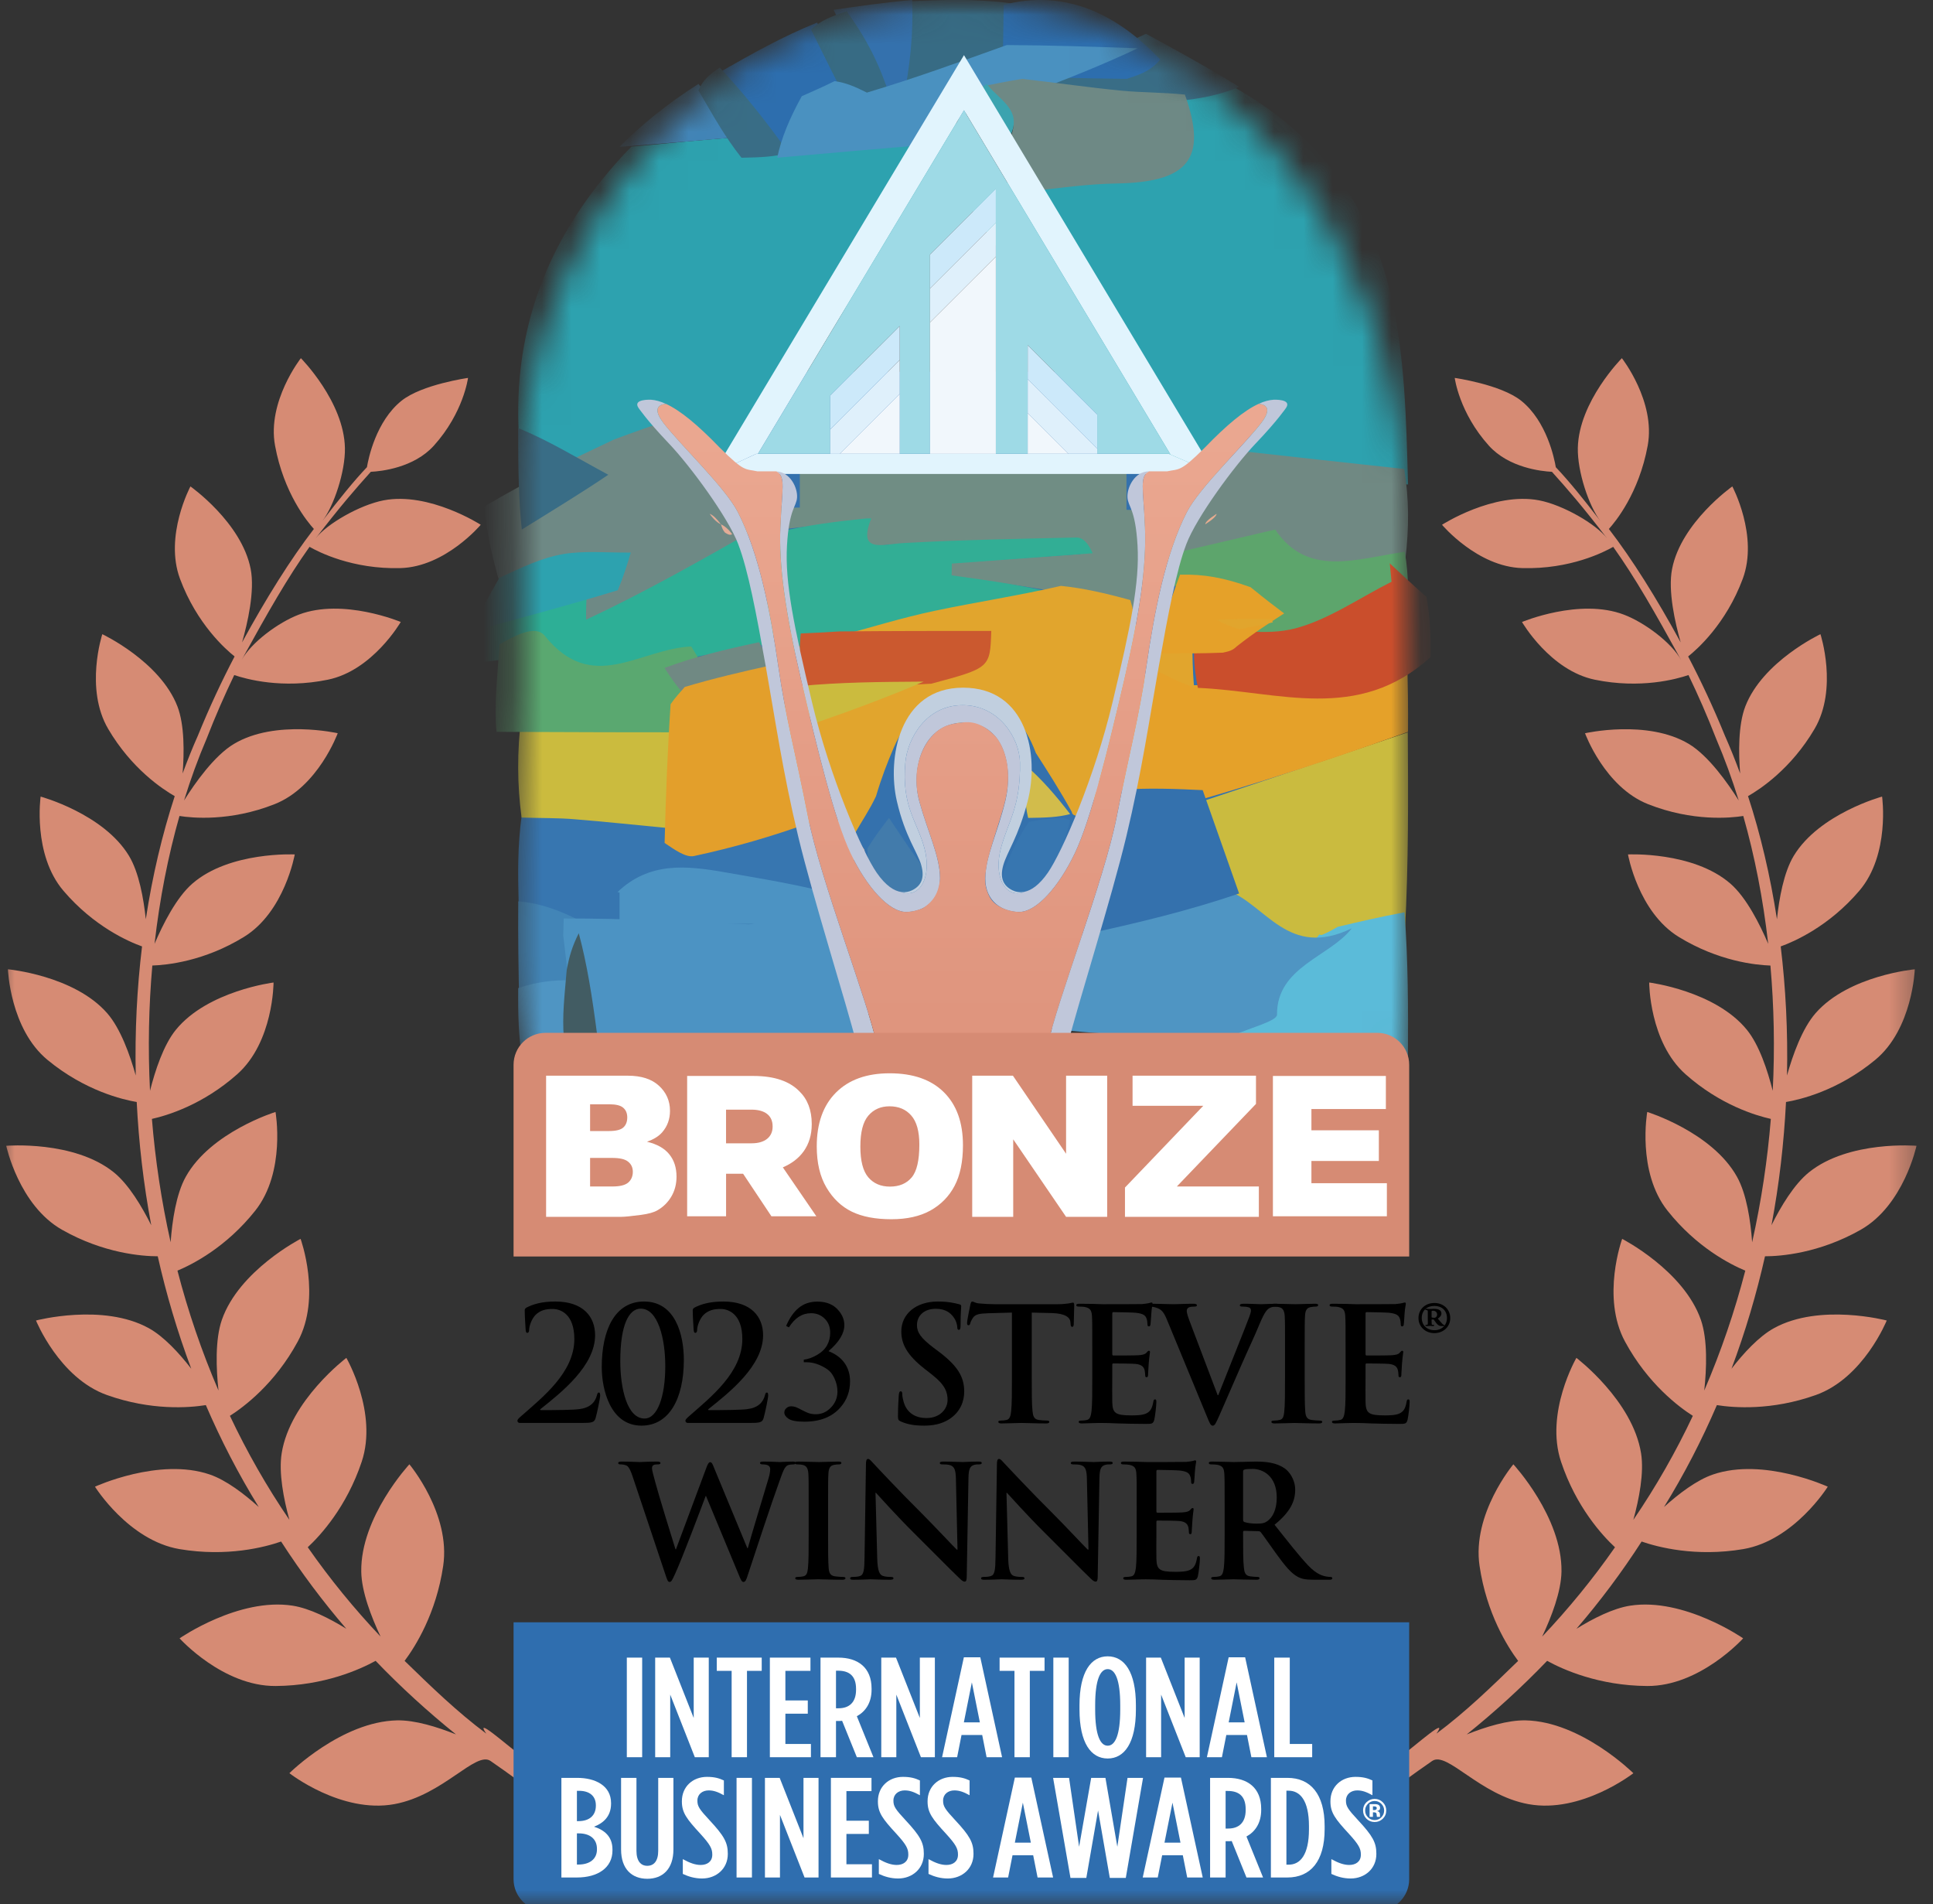 <?xml version="1.0" encoding="UTF-8"?> <svg xmlns="http://www.w3.org/2000/svg" width="66" height="65" viewBox="0 0 66 65" fill="none"><rect x="0" y="0" width="66" height="65" fill="#333333" stroke="none"/><g clip-path="url(#clip0_1761_22)"><mask id="mask0_1761_22" style="mask-type:luminance" maskUnits="userSpaceOnUse" x="0" y="0" width="66" height="65"><path d="M65.65 0H0V65H65.65V0Z" fill="white"></path></mask><g mask="url(#mask0_1761_22)"><mask id="mask1_1761_22" style="mask-type:alpha" maskUnits="userSpaceOnUse" x="17" y="0" width="32" height="43"><path d="M48.077 17.885C48.077 39.808 50.385 51.731 32.885 34.808C30.437 37.707 47.692 40 30.385 40.962C13.077 41.923 18.462 33.269 17.692 17.885C17.199 8.02 24.494 0 32.885 0C41.275 0 48.077 8.007 48.077 17.885Z" fill="#5AC4BA"></path></mask><g mask="url(#mask1_1761_22)"><path d="M45 12.692H20V34.615H45V12.692Z" fill="#3471AD"></path><path d="M17.751 15.331C17.399 11.436 18.631 8.016 21.557 5.006C22.865 4.881 23.929 4.783 25.119 4.686C25.583 4.677 25.92 4.665 26.368 4.64C27.047 4.447 27.615 4.269 28.314 4.082C29.862 3.992 31.279 3.912 32.692 3.945C32.619 4.342 32.621 4.664 32.469 4.902C30.419 8.12 28.364 11.335 26.262 14.523C25.978 14.954 25.438 15.238 24.898 15.597C23.98 15.302 23.181 15 22.382 14.697C22.329 14.781 22.276 14.865 22.222 14.948C22.438 15.272 22.654 15.595 22.774 15.976C22.173 16.176 21.669 16.317 21.038 16.466C19.859 16.093 18.805 15.712 17.751 15.331Z" fill="#2DA2AF"></path><path d="M41.601 2.692C44.944 4.378 46.77 6.971 47.487 10.064C47.969 12.141 48.013 14.289 48.077 16.538C45.958 16.494 44.014 16.317 42.146 16.042C42.454 15.635 42.686 15.325 42.919 15.014C42.79 14.89 42.66 14.766 42.531 14.641C41.546 15.226 40.562 15.81 39.502 16.297C37.132 12.95 34.836 9.699 32.692 6.406C33.946 6.28 35.045 6.141 36.147 6.124C38.964 6.081 39.735 5.268 39.114 3.055C40.043 2.931 40.822 2.812 41.601 2.692Z" fill="#2DA2AF"></path><path d="M48.068 25C48.082 27.209 48.096 29.417 47.971 31.779C47.108 32.114 46.385 32.298 45.565 32.478C45.316 32.583 45.163 32.69 45.024 32.793C45.038 32.79 45.033 32.759 44.915 32.759C43.237 33.819 42.671 31.941 41.603 31.322C41.306 30.329 41.043 29.458 40.752 28.498C40.156 28.465 39.498 28.43 38.846 28.304C38.865 28.156 38.877 28.098 39.01 28.029C42.11 27.012 45.089 26.006 48.068 25Z" fill="#CABB3F"></path><path d="M48.075 24.982C44.813 26.159 41.574 27.184 38.201 28.077C38.061 27.464 38.057 26.984 38.104 26.384C38.473 25.069 38.793 23.875 39.214 22.72C39.715 22.953 40.113 23.148 40.616 23.39C43.182 23.378 45.722 24.142 48.053 22.692C48.068 23.405 48.083 24.117 48.075 24.982Z" fill="#E5A129"></path><path d="M16.326 22.61C16.227 22.257 16.128 21.904 16.16 21.375C17.253 20.808 18.215 20.418 19.317 20.026C21.186 19.364 22.914 18.702 24.721 18.077C24.884 18.184 24.982 18.239 25.079 18.299C25.065 18.318 25.109 18.346 25.137 18.424C25.277 18.639 25.388 18.775 25.528 19.009C25.674 19.358 25.79 19.608 25.934 19.991C26.077 20.748 26.192 21.372 26.142 22C24.849 22.218 23.722 22.432 22.445 22.652C20.798 22.805 19.314 23.564 17.794 22.587C17.493 22.394 16.825 22.593 16.326 22.61Z" fill="#2DAF96"></path><path d="M17.707 30.786C17.686 29.853 17.665 28.92 17.814 27.823C18.559 27.678 19.137 27.666 19.708 27.728C20.864 27.853 22.018 28.02 23.183 28.302C23.462 28.576 23.769 28.897 23.993 28.827C25.084 28.487 26.154 28.042 27.311 27.739C27.537 28.687 27.684 29.53 27.692 30.378C26.627 30.189 25.699 30.005 24.774 29.799C23.542 29.525 22.334 29.374 21.308 30.611C22.154 30.804 22.994 30.739 23.824 30.822C24.632 30.902 25.43 31.133 26.232 31.298C26 31.77 25.773 31.934 25.551 31.923C23.556 31.816 21.562 31.679 19.465 31.505C18.81 31.236 18.259 31.011 17.707 30.786Z" fill="#3776B0"></path><path d="M22.909 28.278C21.805 28.172 20.703 28.054 19.598 27.965C19.051 27.92 18.499 27.93 17.809 27.909C17.659 26.788 17.65 25.674 17.802 24.435C19.681 24.312 21.4 24.312 23.077 24.419C22.993 25.776 22.951 27.027 22.909 28.278Z" fill="#CBBB3E"></path><path d="M42.255 15.385C44.105 15.59 45.954 15.796 47.947 16.01C48.106 17.001 48.122 17.983 47.979 19.138C46.105 19.561 44.322 20.193 43.125 18.524C41.847 18.804 40.717 19.052 39.615 19.173C39.814 18.656 39.985 18.265 40.209 17.833C40.326 17.722 40.363 17.639 40.453 17.466C40.602 17.182 40.673 16.977 40.732 16.77C40.721 16.768 40.723 16.791 40.822 16.764C41.008 16.633 41.096 16.528 41.264 16.369C41.648 16.005 41.952 15.695 42.255 15.385Z" fill="#708983"></path><path d="M45.678 31.638C46.399 31.468 47.12 31.298 47.956 31.143C48.078 32.776 48.085 34.395 48.072 36.154C47.385 36.017 46.733 35.566 46.047 35.498C44.698 35.365 43.331 35.444 41.923 35.356C42.261 35.066 42.983 34.853 42.982 34.645C42.974 33.119 44.365 32.8 45.053 31.895C45.053 31.895 45.058 31.924 45.134 31.916C45.366 31.817 45.522 31.727 45.678 31.638Z" fill="#5BBBD9"></path><path d="M40.3 18.834C41.334 18.592 42.369 18.351 43.54 18.077C44.636 19.707 46.268 19.09 47.964 18.835C48.101 19.625 48.113 20.428 48.002 21.321C47.532 21.161 47.184 20.91 46.837 20.66C46.856 20.807 46.875 20.955 46.893 21.103C45.892 21.491 44.913 22.02 43.88 22.227C42.956 22.411 41.973 22.24 41.05 22.128C41.38 21.762 41.674 21.495 42.073 21.226C42.48 21.073 42.783 20.92 43.086 20.767C43.066 20.685 43.046 20.604 43.026 20.522C42.465 20.522 41.905 20.522 41.262 20.43C40.79 20.242 40.401 20.148 40 19.944C40.092 19.501 40.196 19.167 40.3 18.834Z" fill="#5DA56C"></path><path d="M25.769 18.083C23.883 19.155 21.996 20.227 20.013 21.154C19.997 20.397 20.078 19.785 20.159 19.173C19.638 19.188 19.081 19.063 18.607 19.253C18.093 19.46 17.658 19.96 17.188 20.331C16.916 19.407 16.644 18.484 16.538 17.29C18.125 16.348 19.545 15.675 20.965 15.003C21.638 14.754 22.31 14.506 23.21 14.23C23.834 14.684 24.231 15.164 24.706 15.77C24.93 15.987 25.078 16.079 25.224 16.153C25.221 16.137 25.195 16.148 25.192 16.308C25.337 16.721 25.486 16.972 25.627 17.208C25.62 17.192 25.596 17.212 25.617 17.36C25.682 17.699 25.726 17.891 25.769 18.083Z" fill="#6E8985"></path><path d="M41.086 21.451C42.133 21.471 43.209 21.714 44.218 21.453C45.348 21.16 46.418 20.41 47.513 19.859C47.493 19.649 47.472 19.44 47.452 19.23C47.831 19.586 48.211 19.941 48.703 20.375C48.833 21.053 48.851 21.653 48.845 22.433C46.352 24.688 43.661 23.596 40.9 23.482C40.743 22.721 40.74 22.159 40.824 21.564C40.97 21.505 41.028 21.478 41.086 21.451Z" fill="#CA4E2C"></path><path d="M28.022 4.468C27.467 4.678 26.913 4.888 26.23 5C25.606 4.082 25.111 3.261 24.615 2.441C25.661 1.846 26.706 1.252 27.899 0.77C28.347 1.607 28.647 2.333 28.846 3.098C28.503 3.581 28.262 4.025 28.022 4.468Z" fill="#2D6EAE"></path><path d="M31.03 0.044C32.166 -0.003 33.303 -0.05 34.549 0.116C34.648 0.907 34.637 1.483 34.512 2.087C33.185 2.483 31.973 2.852 30.769 3.077C30.862 1.97 30.946 1.007 31.03 0.044Z" fill="#376B84"></path><path d="M42.308 2.967C41.68 3.231 40.999 3.379 40.071 3.462C39.14 3.368 38.45 3.384 37.77 3.299C36.674 3.163 35.584 2.961 34.615 2.745C35.859 2.331 36.978 1.958 38.205 1.56C38.585 1.408 38.857 1.281 39.129 1.154C40.171 1.72 41.212 2.286 42.308 2.967Z" fill="#396D86"></path><path d="M24.162 25C21.822 24.998 19.482 24.997 16.952 24.983C16.87 24.059 16.978 23.147 17.056 21.994C17.562 21.715 18.278 21.305 18.601 21.705C20.229 23.723 21.819 22.154 23.601 22.068C24.074 22.83 24.37 23.377 24.615 24.071C24.431 24.479 24.296 24.739 24.162 25Z" fill="#5AA870"></path><path d="M39.615 2.033C39.344 2.359 39.047 2.514 38.47 2.692C36.87 2.675 35.55 2.634 34.231 2.593C34.244 1.845 34.257 1.097 34.271 0.163C36.236 -0.341 38 0.334 39.615 2.033Z" fill="#2D6EAE"></path><path d="M25 4.697C23.772 4.804 22.543 4.91 21.154 5.011C21.883 4.277 22.772 3.548 23.849 2.863C24.357 3.504 24.678 4.101 25 4.697Z" fill="#4285B7"></path><path d="M17.048 19.727C17.816 19.373 18.464 19.049 19.228 18.915C19.934 18.792 20.763 18.872 21.538 18.863C21.418 19.26 21.298 19.657 21.095 20.148C19.45 20.653 17.887 21.063 16.154 21.538C16.315 21.015 16.647 20.427 17.048 19.727Z" fill="#2DA2AF"></path><path d="M17.695 30.77C18.413 30.825 19.099 31.061 19.911 31.486C20.031 31.867 20.025 32.058 19.919 32.347C19.718 32.912 19.618 33.379 19.387 33.855C18.746 33.987 18.236 34.109 17.726 34.231C17.705 33.137 17.684 32.043 17.695 30.77Z" fill="#4285B7"></path><path d="M20.769 16.207C19.895 16.799 18.903 17.404 17.816 18.077C17.705 17.036 17.69 15.928 17.692 14.615C18.69 15.013 19.671 15.616 20.769 16.207Z" fill="#396D86"></path><path d="M17.694 33.731C18.289 33.529 18.855 33.446 19.589 33.464C19.663 34.21 19.569 34.855 19.474 35.5C18.962 35.704 18.45 35.908 17.832 36.154C17.705 35.415 17.685 34.633 17.694 33.731Z" fill="#4F95C3"></path><path d="M31.143 0C31.191 1.137 31.076 2.243 30.831 3.461C30.374 3.471 30.046 3.369 29.722 3.105C29.304 2.074 28.883 1.205 28.462 0.335C29.301 0.213 30.141 0.09 31.143 0Z" fill="#3471AD"></path><path d="M28.91 0.385C29.553 1.274 30.038 2.181 30.385 3.315C29.87 3.644 29.493 3.745 29.116 3.846C28.658 2.947 28.201 2.047 27.692 1.005C28.012 0.709 28.382 0.555 28.91 0.385Z" fill="#376B84"></path><path d="M25.317 5.385C24.734 4.651 24.334 3.919 23.846 3.082C23.988 2.756 24.216 2.536 24.575 2.308C25.435 3.227 26.164 4.154 26.923 5.211C26.468 5.356 25.983 5.372 25.317 5.385Z" fill="#396D86"></path><path d="M19.231 31.928C19.236 31.775 19.241 31.622 19.248 31.355C21.35 31.347 23.45 31.462 25.551 31.552C25.784 31.561 26.024 31.423 26.268 31.029C25.423 30.891 24.583 30.698 23.732 30.63C22.858 30.561 21.973 30.615 21.083 30.454C22.163 29.418 23.435 29.544 24.733 29.774C25.706 29.946 26.684 30.1 27.861 30.369C28.58 32.239 29.098 34.003 29.615 35.766C26.387 35.773 23.159 35.779 19.787 35.641C19.506 34.306 19.368 33.117 19.231 31.928Z" fill="#4C93C3"></path><path d="M46.154 31.691C45.408 32.66 43.591 33.002 43.602 34.638C43.603 34.861 42.66 35.089 42.032 35.379C39.904 35.402 37.898 35.361 35.769 35.102C36.056 33.72 36.466 32.555 37.058 31.394C38.79 31.06 40.339 30.723 41.889 30.385C43.234 30.878 43.971 32.744 46.154 31.691Z" fill="#4F95C3"></path><path d="M19.761 31.858C20.046 32.914 20.222 34.046 20.385 35.296C20.051 35.428 19.732 35.442 19.254 35.437C19.187 34.694 19.279 33.967 19.349 33.12C19.435 32.644 19.544 32.289 19.761 31.858Z" fill="#425C63"></path><path d="M31.942 4.868C31.942 4.868 31.817 4.942 31.75 4.935C30.02 5.075 28.356 5.222 26.538 5.384C26.674 4.715 26.964 4.03 27.376 3.284C27.796 3.096 28.093 2.97 28.496 2.769C28.899 2.827 29.196 2.961 29.599 3.161C31.216 2.679 32.725 2.128 34.377 1.538C35.904 1.546 37.29 1.593 38.846 1.648C37.737 2.174 36.458 2.695 34.905 3.27C34.125 3.489 33.618 3.652 32.993 3.844C32.563 4.204 32.252 4.536 31.942 4.868Z" fill="#4A91C0"></path><path d="M33.462 2.965C33.904 2.874 34.347 2.782 34.903 2.692C36.108 2.831 37.196 2.989 38.291 3.095C38.97 3.162 39.658 3.149 40.456 3.228C41.245 5.432 40.571 6.222 38.11 6.264C37.148 6.28 36.188 6.416 35.093 6.539C34.671 6.162 34.383 5.744 34.152 5.168C35.288 3.909 33.95 3.572 33.462 2.965Z" fill="#6E8985"></path><path d="M36.923 31.923C37.169 30.309 37.62 28.7 38.168 26.966C39.229 26.887 40.192 26.932 41.064 26.973C41.488 28.173 41.873 29.261 42.308 30.501C40.614 31.079 38.871 31.503 36.923 31.923Z" fill="#3471AD"></path><path d="M39.329 22.818C39.201 22.582 39.19 22.393 39.346 22.063C39.913 21.922 40.312 21.922 40.711 21.923C40.715 22.399 40.719 22.875 40.769 23.461C40.358 23.336 39.902 23.1 39.329 22.818Z" fill="#E1A52D"></path><path d="M25.915 21.923C26.13 22.219 26.194 22.519 26.13 22.959C25.156 23.347 24.309 23.596 23.462 23.846C23.21 23.54 22.958 23.234 22.692 22.8C23.707 22.423 24.735 22.175 25.915 21.923Z" fill="#708983"></path><path d="M24.615 17.898C24.739 17.954 24.875 18.065 25 18.238C24.919 18.278 24.856 18.245 24.753 18.182C24.678 18.091 24.653 18.021 24.615 17.898Z" fill="#E2AC97"></path><path d="M23.381 23.45C24.374 23.155 25.319 22.934 26.411 22.692C26.934 24.426 27.31 26.179 27.692 28.07C26.366 28.554 25.044 28.933 23.694 29.223C23.417 29.282 23.038 29.009 22.692 28.776C22.734 27.163 22.789 25.664 22.897 24.038C23.078 23.782 23.206 23.653 23.381 23.45Z" fill="#E39F2B"></path><path d="M41.154 17.898C41.151 17.826 41.284 17.707 41.538 17.54C41.536 17.611 41.413 17.732 41.154 17.898Z" fill="#E7AC8F"></path><path d="M41.755 22.28C41.021 22.308 40.429 22.308 39.615 22.307C39.652 21.456 39.91 20.605 40.292 19.617C41.098 19.598 41.78 19.715 42.701 20.046C43.242 20.486 43.544 20.713 43.846 20.94C43.33 21.273 42.813 21.605 42.236 22.059C42.082 22.205 41.989 22.228 41.755 22.28Z" fill="#E5A129"></path><path d="M42.307 21.477C41.992 21.385 41.796 21.292 41.538 21.159C42.116 21.119 42.755 21.119 43.394 21.119C43.416 21.161 43.439 21.202 43.462 21.244C43.117 21.321 42.771 21.399 42.307 21.477Z" fill="#E1A52D"></path><path d="M24.231 17.54C24.352 17.586 24.471 17.707 24.615 17.898C24.503 17.85 24.365 17.733 24.231 17.54Z" fill="#E2AC97"></path><path d="M30.354 27.921C30.819 28.616 31.284 29.312 31.842 30.064C31.935 30.12 31.944 30.105 31.889 30.19C31.433 30.446 31.031 30.615 30.629 30.785C30.619 30.732 30.585 30.693 30.428 30.587C30.208 30.456 30.089 30.407 29.969 30.359C29.969 30.359 29.97 30.377 29.991 30.289C29.892 30.068 29.772 29.936 29.652 29.804C29.652 29.804 29.652 29.822 29.67 29.725C29.657 29.441 29.626 29.253 29.615 28.965C29.875 28.549 30.114 28.235 30.354 27.921Z" fill="#427BAB"></path><path d="M29.512 29.003C29.549 29.205 29.587 29.407 29.615 29.711C29.252 29.468 28.897 29.122 28.466 28.701C28.444 28.386 28.497 28.146 28.657 27.921C29.012 28.291 29.262 28.646 29.512 29.003Z" fill="#E2AC97"></path><path d="M36.154 30.529C36.024 30.741 35.843 30.918 35.559 31.133C35.456 31.17 35.372 31.097 35.386 30.992C35.6 30.733 35.799 30.58 35.998 30.427C35.998 30.427 36.102 30.495 36.154 30.529Z" fill="#E2AC97"></path><path d="M29.615 29.711C29.735 29.802 29.873 30.037 30 30.427C29.871 30.34 29.752 30.097 29.615 29.711Z" fill="#E2AC97"></path><path d="M30 30.43C30.057 30.405 30.189 30.512 30.385 30.779C30.324 30.814 30.2 30.688 30 30.43Z" fill="#E2AC97"></path><path d="M39.231 17.42C39.236 18.569 39.117 19.653 38.796 20.769C37.812 20.631 37.032 20.46 36.136 20.212C34.723 19.965 33.424 19.794 32.125 19.624C32.128 19.497 32.131 19.371 32.133 19.244C33.719 19.134 35.305 19.023 36.891 18.913C36.719 18.538 36.53 18.402 36.344 18.405C34.401 18.447 32.456 18.479 30.517 18.582C29.767 18.622 28.94 18.929 29.432 17.78C29.45 17.773 29.427 17.798 29.282 17.789C28.189 17.894 27.242 18.007 26.294 18.12C26.257 17.898 26.219 17.674 26.154 17.341C30.453 17.273 34.78 17.314 39.231 17.42Z" fill="#708D84"></path><path d="M33.69 2.863C34.136 3.468 35.147 3.814 34.267 5.011C33.854 4.557 33.505 4.036 33.077 3.484C33.202 3.262 33.407 3.071 33.69 2.863Z" fill="#3BA3AF"></path><path d="M26.54 18.169C27.556 17.927 28.513 17.807 29.614 17.692C29.758 17.698 29.75 17.692 29.75 17.692C29.272 18.904 30.108 18.579 30.866 18.537C32.826 18.428 34.791 18.393 36.755 18.349C36.943 18.345 37.134 18.49 37.308 18.887C35.705 19.004 34.102 19.121 32.499 19.239C32.497 19.373 32.494 19.507 32.491 19.641C33.803 19.821 35.116 20.002 36.483 20.359C35.003 20.803 33.459 21.032 31.937 21.35C30.735 21.601 29.562 21.963 28.225 22.287C27.673 22.311 27.271 22.322 26.766 22.276C26.496 21.887 26.328 21.556 26.16 21.225C26.16 21.225 26.179 21.097 26.154 21.037C26.246 20.082 26.364 19.186 26.54 18.169Z" fill="#32AE95"></path><path d="M28.591 21.726C29.692 21.432 30.781 21.092 31.897 20.855C33.309 20.556 34.743 20.341 36.225 20C37.014 20.081 37.746 20.251 38.593 20.484C38.77 21.07 38.833 21.593 38.846 22.28C38.742 22.513 38.706 22.59 38.66 22.792C38.612 23.23 38.591 23.551 38.57 23.871C38.57 23.871 38.588 23.882 38.513 23.95C38.38 24.283 38.32 24.548 38.261 24.814C38.14 25.209 38.02 25.603 37.833 26.183C37.703 26.565 37.641 26.763 37.578 26.962C37.578 26.962 37.596 26.957 37.591 26.95C37.407 27.22 37.229 27.498 36.903 27.828C36.755 27.881 36.601 27.83 36.595 27.717C36.182 26.97 35.774 26.336 35.367 25.702C34.98 24.662 34.339 23.904 33.014 23.864C31.705 23.826 30.962 24.489 30.515 25.526C30.296 26.036 30.096 26.552 29.91 27.182C29.689 27.649 29.446 27.999 29.181 28.462C28.948 28.206 28.736 27.838 28.483 27.372C28.147 26.328 27.853 25.382 27.692 24.312C29.051 23.763 30.275 23.336 31.612 22.861C33.389 22.523 33.389 22.523 33.427 21.726C31.82 21.726 30.206 21.726 28.591 21.726Z" fill="#E1A52D"></path><path d="M36.315 27.921C36.315 27.921 36.463 27.975 36.538 27.997C36.381 28.65 36.148 29.281 35.876 30.019C35.67 30.293 35.505 30.462 35.292 30.706C34.477 30.934 34.092 30.681 34.276 29.74C34.505 29.149 34.728 28.651 35.13 28.058C35.645 27.949 35.98 27.935 36.315 27.921Z" fill="#3776B0"></path><path d="M36.538 27.79C36.118 27.902 35.691 27.914 35.104 27.921C34.968 27.361 34.992 26.805 35.029 26.131C35.538 26.571 36.035 27.131 36.538 27.79Z" fill="#D2BC4B"></path><path d="M28.653 21.555C30.484 21.538 32.169 21.538 33.846 21.538C33.806 22.802 33.806 22.802 31.795 23.34C30.138 23.432 28.755 23.447 27.373 23.461C27.348 23.098 27.323 22.735 27.308 22.098C27.317 21.823 27.34 21.625 27.34 21.625C27.729 21.608 28.118 21.59 28.653 21.555Z" fill="#CB592F"></path><path d="M27.308 23.421C28.668 23.288 30.026 23.278 31.538 23.268C30.438 23.742 29.182 24.217 27.788 24.699C27.534 24.319 27.42 23.931 27.308 23.421Z" fill="#CBBB3E"></path><path d="M27.265 22.04C27.323 22.075 27.31 22.155 27.296 22.194C27.162 22.004 27.042 21.777 26.923 21.477C27.019 21.605 27.113 21.805 27.265 22.04Z" fill="#E5A18A"></path><path d="M38.078 25.057C38.067 24.892 38.189 24.651 38.46 24.341C38.477 24.508 38.343 24.745 38.078 25.057Z" fill="#E69E86"></path><path d="M37.308 27.205C37.297 27.065 37.42 26.826 37.691 26.489C37.707 26.63 37.575 26.868 37.308 27.205Z" fill="#E2AC97"></path><path d="M38.462 16.154H27.308V17.693H38.462V16.154Z" fill="#708D84"></path><path d="M26.538 30.385H21.154V31.539H26.538V30.385Z" fill="#4C93C3"></path></g><path d="M20.774 61.626C19.429 61.267 18.761 60.659 17.758 59.908C17.24 59.521 16.186 58.576 16.604 59.181C15.604 58.436 14.725 57.582 13.815 56.697C14.184 56.204 14.893 55.078 15.132 53.456C15.398 51.676 13.978 49.987 13.978 49.987C13.978 49.987 12.306 51.787 12.335 53.649C12.344 54.331 12.675 55.192 12.995 55.869C12.102 54.925 11.268 53.908 10.508 52.818C10.942 52.415 11.835 51.442 12.35 49.899C12.909 48.224 11.826 46.354 11.826 46.354C11.826 46.354 9.906 47.806 9.618 49.608C9.51 50.275 9.686 51.174 9.881 51.883C9.102 50.743 8.428 49.554 7.85 48.332C8.32 48.033 9.384 47.242 10.164 45.801C10.989 44.281 10.263 42.291 10.263 42.291C10.263 42.291 8.162 43.368 7.575 45.056C7.341 45.733 7.38 46.726 7.46 47.468C6.884 46.13 6.418 44.759 6.059 43.376C6.569 43.163 7.722 42.58 8.714 41.33C9.769 40.002 9.407 37.959 9.407 37.959C9.407 37.959 7.196 38.64 6.343 40.171C6.012 40.764 5.879 41.686 5.826 42.407C5.511 41.003 5.301 39.592 5.187 38.196C5.716 38.078 6.927 37.711 8.096 36.674C9.341 35.572 9.34 33.54 9.34 33.54C9.34 33.54 7.091 33.821 6.005 35.154C5.583 35.672 5.296 36.548 5.122 37.237C5.048 35.78 5.079 34.346 5.201 32.96C5.691 32.944 6.97 32.819 8.33 31.983C9.719 31.131 10.064 29.168 10.064 29.168C10.064 29.168 7.846 29.057 6.572 30.16C6.022 30.635 5.558 31.561 5.277 32.219C5.451 30.685 5.74 29.219 6.128 27.855C6.55 27.922 7.855 28.053 9.375 27.452C10.862 26.866 11.531 25.03 11.531 25.03C11.531 25.03 9.407 24.547 7.989 25.394C7.317 25.794 6.653 26.737 6.284 27.326C6.51 26.591 6.767 25.89 7.05 25.228C7.35 24.454 7.669 23.729 7.998 23.044C8.407 23.184 9.636 23.523 11.192 23.203C12.725 22.891 13.683 21.232 13.683 21.232C13.683 21.232 11.715 20.406 10.204 20.981C9.498 21.25 8.579 21.933 8.249 22.532C9.161 20.876 9.811 19.734 10.569 18.667C10.872 18.841 12.034 19.438 13.673 19.393C15.207 19.352 16.414 17.914 16.414 17.914C16.414 17.914 14.656 16.782 13.099 17.08C12.286 17.236 11.158 17.884 10.776 18.38C11.63 17.27 12.135 16.691 12.661 16.106C13.018 16.089 14.131 15.969 14.812 15.215C15.829 14.089 15.98 12.901 15.98 12.901C15.98 12.901 14.409 13.122 13.711 13.679C12.838 14.378 12.577 15.655 12.529 15.948C12.086 16.413 11.591 17.026 11.008 17.784C11.4 17.274 11.793 16.096 11.777 15.293C11.745 13.709 10.273 12.227 10.273 12.227C10.273 12.227 9.114 13.704 9.391 15.211C9.691 16.844 10.499 17.816 10.717 18.057C9.92 19.091 9.096 20.408 8.265 21.929C8.452 21.274 8.707 20.172 8.558 19.419C8.246 17.832 6.502 16.605 6.502 16.605C6.502 16.605 5.601 18.293 6.146 19.759C6.722 21.308 7.718 22.178 8.01 22.409C7.575 23.24 7.153 24.139 6.757 25.112C6.571 25.527 6.399 25.959 6.235 26.404C6.29 25.711 6.304 24.751 6.058 24.114C5.463 22.575 3.493 21.649 3.493 21.649C3.493 21.649 2.885 23.507 3.694 24.883C4.495 26.248 5.559 26.946 5.966 27.178C5.539 28.482 5.205 29.895 4.978 31.38C4.905 30.685 4.747 29.782 4.404 29.216C3.533 27.775 1.387 27.193 1.387 27.193C1.387 27.193 1.108 29.167 2.165 30.407C3.209 31.632 4.398 32.147 4.85 32.308C4.678 33.728 4.602 35.205 4.635 36.714C4.44 36.021 4.117 35.11 3.66 34.588C2.529 33.294 0.271 33.089 0.271 33.089C0.271 33.089 0.34 35.122 1.621 36.181C2.898 37.236 4.193 37.539 4.668 37.619C4.738 39.008 4.899 40.417 5.164 41.826C4.847 41.191 4.394 40.429 3.885 40.019C2.519 38.92 0.213 39.114 0.213 39.114C0.213 39.114 0.643 41.144 2.119 41.981C3.541 42.788 4.857 42.885 5.386 42.886C5.676 44.176 6.056 45.461 6.53 46.724C6.118 46.193 5.596 45.624 5.079 45.339C3.512 44.476 1.229 45.078 1.229 45.078C1.229 45.078 2.022 47.043 3.652 47.622C5.161 48.16 6.456 48.057 7.028 47.966C7.54 49.154 8.14 50.319 8.835 51.445C8.332 50.992 7.718 50.524 7.159 50.334C5.43 49.744 3.243 50.751 3.243 50.751C3.243 50.751 4.387 52.586 6.13 52.882C7.755 53.156 9.048 52.814 9.598 52.623C10.277 53.676 11.022 54.669 11.824 55.601C11.248 55.245 10.572 54.904 9.993 54.813C8.151 54.526 6.132 55.928 6.132 55.928C6.132 55.928 7.608 57.568 9.411 57.555C11.067 57.544 12.291 56.989 12.825 56.696C13.691 57.598 14.611 58.436 15.57 59.208C14.922 58.949 14.169 58.717 13.562 58.728C11.659 58.766 9.881 60.531 9.881 60.531C9.881 60.531 11.654 61.919 13.464 61.588C15.134 61.281 16.241 59.765 16.749 60.114C18.107 61.049 18.776 61.657 20.51 62.669C19.887 62.305 21.451 61.807 20.774 61.626Z" fill="#D68B74"></path><path d="M44.876 61.627C46.22 61.268 46.889 60.659 47.893 59.908C48.41 59.521 49.464 58.576 49.046 59.181C50.046 58.436 50.925 57.583 51.835 56.698C51.466 56.204 50.757 55.078 50.518 53.457C50.252 51.677 51.672 49.987 51.672 49.987C51.672 49.987 53.343 51.788 53.315 53.649C53.305 54.331 52.974 55.193 52.655 55.869C53.548 54.926 54.382 53.909 55.142 52.819C54.707 52.415 53.815 51.443 53.3 49.899C52.742 48.224 53.824 46.354 53.824 46.354C53.824 46.354 55.744 47.807 56.032 49.609C56.14 50.275 55.964 51.174 55.769 51.883C56.548 50.743 57.223 49.554 57.8 48.333C57.33 48.033 56.266 47.242 55.486 45.801C54.661 44.281 55.387 42.291 55.387 42.291C55.387 42.291 57.488 43.368 58.075 45.057C58.309 45.733 58.27 46.726 58.19 47.469C58.765 46.13 59.232 44.759 59.591 43.376C59.081 43.164 57.928 42.58 56.936 41.33C55.881 40.003 56.243 37.959 56.243 37.959C56.243 37.959 58.454 38.641 59.307 40.171C59.639 40.764 59.772 41.686 59.825 42.408C60.139 41.003 60.35 39.592 60.463 38.196C59.935 38.078 58.723 37.712 57.554 36.674C56.309 35.572 56.31 33.54 56.31 33.54C56.31 33.54 58.56 33.821 59.645 35.154C60.067 35.672 60.354 36.549 60.528 37.237C60.602 35.78 60.571 34.347 60.449 32.961C59.959 32.944 58.681 32.819 57.32 31.984C55.931 31.132 55.586 29.168 55.586 29.168C55.586 29.168 57.804 29.058 59.078 30.16C59.629 30.635 60.092 31.562 60.373 32.219C60.199 30.686 59.911 29.219 59.522 27.855C59.1 27.922 57.795 28.054 56.274 27.453C54.788 26.867 54.119 25.031 54.119 25.031C54.119 25.031 56.243 24.547 57.661 25.394C58.332 25.795 58.997 26.737 59.367 27.326C59.14 26.592 58.883 25.89 58.6 25.228C58.3 24.455 57.981 23.729 57.651 23.044C57.243 23.184 56.014 23.523 54.458 23.204C52.925 22.891 51.967 21.233 51.967 21.233C51.967 21.233 53.935 20.406 55.446 20.982C56.151 21.25 57.071 21.933 57.401 22.533C56.489 20.876 55.839 19.734 55.081 18.668C54.778 18.841 53.616 19.439 51.977 19.393C50.443 19.352 49.236 17.914 49.236 17.914C49.236 17.914 50.994 16.782 52.55 17.08C53.364 17.237 54.492 17.884 54.873 18.38C54.02 17.27 53.515 16.691 52.989 16.106C52.632 16.089 51.519 15.969 50.837 15.215C49.821 14.089 49.67 12.901 49.67 12.901C49.67 12.901 51.241 13.123 51.939 13.68C52.812 14.379 53.072 15.656 53.121 15.949C53.563 16.414 54.059 17.026 54.642 17.784C54.25 17.274 53.857 16.097 53.873 15.293C53.905 13.709 55.377 12.227 55.377 12.227C55.377 12.227 56.536 13.704 56.259 15.211C55.959 16.844 55.151 17.816 54.933 18.057C55.73 19.091 56.554 20.408 57.385 21.929C57.198 21.274 56.943 20.172 57.092 19.419C57.404 17.832 59.148 16.605 59.148 16.605C59.148 16.605 60.049 18.293 59.504 19.759C58.928 21.308 57.932 22.178 57.64 22.409C58.074 23.24 58.497 24.139 58.894 25.112C59.078 25.527 59.251 25.959 59.415 26.404C59.36 25.711 59.346 24.751 59.592 24.114C60.187 22.575 62.157 21.649 62.157 21.649C62.157 21.649 62.765 23.506 61.956 24.883C61.154 26.248 60.09 26.946 59.684 27.177C60.111 28.482 60.444 29.895 60.672 31.38C60.745 30.684 60.903 29.782 61.245 29.216C62.117 27.775 64.262 27.193 64.262 27.193C64.262 27.193 64.541 29.167 63.485 30.407C62.441 31.632 61.251 32.146 60.8 32.308C60.972 33.728 61.047 35.205 61.015 36.714C61.209 36.021 61.533 35.11 61.99 34.588C63.121 33.294 65.378 33.089 65.378 33.089C65.378 33.089 65.309 35.122 64.028 36.181C62.752 37.236 61.456 37.539 60.981 37.619C60.911 39.008 60.751 40.417 60.485 41.826C60.802 41.19 61.256 40.429 61.765 40.019C63.13 38.92 65.436 39.114 65.436 39.114C65.436 39.114 65.007 41.144 63.531 41.981C62.108 42.788 60.792 42.885 60.264 42.886C59.974 44.176 59.593 45.461 59.12 46.724C59.532 46.193 60.053 45.624 60.571 45.339C62.138 44.476 64.42 45.078 64.42 45.078C64.42 45.078 63.628 47.043 61.998 47.622C60.489 48.16 59.194 48.057 58.621 47.966C58.11 49.154 57.51 50.319 56.815 51.445C57.318 50.992 57.932 50.524 58.491 50.334C60.22 49.744 62.407 50.751 62.407 50.751C62.407 50.751 61.263 52.586 59.52 52.882C57.895 53.156 56.602 52.814 56.051 52.623C55.373 53.676 54.628 54.669 53.826 55.601C54.402 55.245 55.078 54.904 55.657 54.813C57.499 54.526 59.518 55.928 59.518 55.928C59.518 55.928 58.042 57.568 56.239 57.555C54.582 57.544 53.358 56.989 52.825 56.696C51.959 57.598 51.039 58.436 50.08 59.208C50.728 58.949 51.481 58.717 52.087 58.728C53.99 58.766 55.769 60.532 55.769 60.532C55.769 60.532 53.995 61.919 52.186 61.588C50.515 61.282 49.409 59.765 48.9 60.114C47.543 61.049 46.874 61.657 45.14 62.669C45.763 62.305 44.199 61.807 44.876 61.627Z" fill="#D68B74"></path><path d="M25.879 15.493L32.914 3.764L39.965 15.517L41.492 16.181L32.914 1.882L24.337 16.181L25.82 15.493H25.879Z" fill="#E1F4FD"></path><path d="M39.965 15.516L39.91 15.492H25.879H25.82L24.337 16.18H25.466H32.914H40.363H41.492L39.965 15.516Z" fill="#E1F4FD"></path><path d="M39.965 15.516L32.914 3.764L25.879 15.492H28.348V13.501L30.722 11.13V15.492H31.755V8.687L34.002 6.442V15.492H35.089V11.782L37.463 14.153V15.492H39.91L39.965 15.516Z" fill="#9EDAE6"></path><path d="M28.348 14.659L30.722 12.288V11.13L28.348 13.501V14.659Z" fill="#CCE9FA"></path><path d="M35.089 11.782V12.941L37.463 15.312V14.153L35.089 11.782Z" fill="#CCE9FA"></path><path d="M31.755 9.845L34.002 7.601V6.442L31.755 8.687V9.845Z" fill="#CCE9FA"></path><path d="M28.348 15.493H28.674L30.722 13.447V12.289L28.348 14.66V15.493Z" fill="#DFF0FB"></path><path d="M35.089 14.099L36.484 15.492H37.463V15.312L35.089 12.94V14.099Z" fill="#DFF0FB"></path><path d="M31.755 11.003L34.002 8.759V7.601L31.755 9.845V11.003Z" fill="#DFF0FB"></path><path d="M30.722 15.492V13.447L28.674 15.492H30.722Z" fill="#F1F7FC"></path><path d="M35.089 14.099V15.492H36.484L35.089 14.099Z" fill="#F1F7FC"></path><path d="M31.755 15.493H34.002V8.76L31.755 11.004V15.493Z" fill="#F1F7FC"></path><path d="M39.239 16.09C38.731 16.09 38.478 16.651 38.496 16.977C38.514 17.302 38.768 17.357 38.84 18.624C38.913 19.891 38.605 21.375 37.989 23.963C37.373 26.551 36.267 29.085 35.778 29.791C35.484 30.215 35.211 30.396 34.976 30.443C34.945 30.459 34.913 30.472 34.881 30.479C34.283 30.615 33.929 29.882 34.174 28.959C34.419 28.036 34.853 27.547 34.826 26.027C34.812 25.21 34.12 24.072 32.869 24.072C31.619 24.072 30.985 25.213 30.912 26.027C30.776 27.547 31.32 28.036 31.565 28.959C31.809 29.882 31.456 30.615 30.858 30.479C30.831 30.473 30.804 30.463 30.779 30.451C30.534 30.418 30.245 30.241 29.933 29.791C29.444 29.085 28.339 26.552 27.723 23.963C27.106 21.375 26.798 19.891 26.871 18.624C26.943 17.357 27.197 17.303 27.215 16.977C27.233 16.658 26.99 16.115 26.503 16.092C26.842 16.257 26.699 16.693 26.645 17.99C26.59 19.294 26.807 20.869 27.351 23.203C27.895 25.538 28.493 27.982 29.036 29.122C29.58 30.262 30.341 31.131 30.939 31.131C31.537 31.131 32.096 30.751 32.096 29.991C32.096 29.23 31.682 28.416 31.392 27.366C31.08 26.236 31.519 24.669 32.915 24.669C34.292 24.669 34.6 26.189 34.328 27.33C34.056 28.47 33.642 29.23 33.642 29.991C33.642 30.751 34.201 31.131 34.799 31.131C35.397 31.131 36.158 30.262 36.702 29.122C37.246 27.982 37.844 25.538 38.388 23.203C38.931 20.868 39.148 19.294 39.094 17.99C39.04 16.687 38.895 16.253 39.239 16.09Z" fill="#C0C7DA"></path><path d="M31.564 28.959C31.32 28.036 30.776 27.547 30.912 26.027C30.985 25.214 31.619 24.072 32.869 24.072C34.12 24.072 34.812 25.211 34.826 26.027C34.853 27.547 34.419 28.036 34.174 28.959C33.929 29.882 34.283 30.615 34.881 30.479C34.913 30.472 34.945 30.459 34.976 30.443C34.819 30.474 34.679 30.447 34.563 30.389C34.273 30.244 34.128 29.991 34.255 29.538C34.382 29.085 34.775 28.569 35.089 27.348C35.492 25.783 35.075 23.475 32.883 23.475C30.69 23.475 30.287 25.904 30.622 27.348C30.907 28.576 31.329 29.085 31.456 29.538C31.583 29.991 31.438 30.244 31.147 30.389C31.042 30.441 30.917 30.469 30.778 30.451C30.804 30.463 30.83 30.473 30.858 30.479C31.456 30.615 31.809 29.882 31.564 28.959Z" fill="#C1CFDF"></path><path d="M32.788 24.669C32.788 24.669 32.726 24.669 32.616 24.696C32.672 24.686 32.728 24.678 32.788 24.673V24.669Z" fill="#FFD818"></path><path d="M35.747 40.317C35.825 38.589 36.075 37.165 36.448 35.691C36.829 34.189 37.934 30.732 38.46 28.542C38.985 26.352 39.239 24.578 39.565 22.75C39.892 20.922 40.163 19.474 40.508 18.569C40.852 17.664 42.138 15.908 42.882 15.13C43.625 14.352 43.915 13.918 43.915 13.918C44.114 13.61 43.48 13.646 43.48 13.646C43.323 13.656 43.155 13.703 42.974 13.786C43.194 13.805 43.464 13.919 43.06 14.442C42.459 15.221 40.955 16.64 40.523 17.483C39.798 18.895 39.409 20.904 39.145 22.732C38.881 24.56 38.556 25.682 38.131 27.872C37.705 30.062 36.079 34.189 35.77 35.691C35.484 37.089 35.256 38.675 35.178 40.317H35.747Z" fill="#C0C7DA"></path><path d="M22.83 15.13C23.573 15.908 24.859 17.664 25.203 18.569C25.548 19.474 25.82 20.922 26.146 22.75C26.472 24.578 26.726 26.352 27.251 28.542C27.777 30.732 28.882 34.189 29.263 35.691C29.636 37.165 29.887 38.589 29.965 40.317H30.662C30.594 38.589 30.249 37.165 29.947 35.691C29.638 34.189 28.012 30.062 27.587 27.872C27.161 25.682 26.836 24.56 26.572 22.732C26.308 20.904 25.919 18.895 25.194 17.483C24.762 16.64 23.259 15.221 22.657 14.442C22.256 13.924 22.519 13.807 22.738 13.787C22.556 13.704 22.388 13.656 22.231 13.646C22.231 13.646 21.597 13.61 21.796 13.917C21.796 13.917 22.087 14.352 22.83 15.13Z" fill="#C0C7DA"></path><path d="M25.195 17.483C25.919 18.895 26.308 20.904 26.572 22.732C26.836 24.56 27.161 25.682 27.587 27.872C28.012 30.062 29.639 34.189 29.947 35.691C30.249 37.165 30.594 38.588 30.662 40.317H35.179C35.257 38.675 35.484 37.089 35.771 35.691C36.079 34.189 37.705 30.062 38.131 27.872C38.556 25.682 38.882 24.56 39.145 22.732C39.41 20.904 39.798 18.895 40.523 17.483C40.955 16.64 42.458 15.22 43.06 14.442C43.464 13.919 43.195 13.805 42.974 13.786C42.48 14.012 41.884 14.507 41.142 15.275C40.29 16.125 40.272 15.999 39.855 16.089H39.239C38.895 16.252 39.04 16.687 39.094 17.99C39.148 19.293 38.931 20.868 38.387 23.203C37.844 25.537 37.246 27.981 36.702 29.121C36.158 30.261 35.397 31.13 34.799 31.13C34.576 31.13 34.306 31.044 34.174 30.972C33.976 30.864 33.841 30.753 33.74 30.511C33.622 30.229 33.607 30.018 33.693 29.522C33.787 28.981 34.189 27.917 34.329 27.31C34.612 26.086 34.188 25.333 33.952 25.098C33.387 24.533 32.921 24.661 32.788 24.673C32.256 24.721 32.002 24.917 31.784 25.169C31.478 25.521 31.104 26.321 31.392 27.365C31.682 28.415 32.097 29.23 32.097 29.99C32.067 30.205 32.044 30.675 31.51 31C31.407 31.052 31.141 31.13 30.939 31.13C30.341 31.13 29.58 30.261 29.037 29.121C28.493 27.981 27.895 25.537 27.351 23.203C26.808 20.868 26.59 19.293 26.645 17.99C26.699 16.692 26.842 16.256 26.504 16.091C26.493 16.091 26.483 16.089 26.472 16.089H25.856C25.439 15.999 25.421 16.125 24.569 15.275C23.828 14.508 23.232 14.013 22.739 13.787C22.519 13.807 22.257 13.923 22.657 14.442C23.259 15.22 24.762 16.64 25.195 17.483Z" fill="url(#paint0_linear_1761_22)"></path><path d="M17.742 48.575C17.704 48.575 17.666 48.543 17.666 48.5C17.666 48.457 17.721 48.408 17.775 48.359C18.532 47.694 19.61 46.851 19.61 45.711C19.61 44.857 19.139 44.684 18.868 44.684C18.635 44.684 18.457 44.727 18.294 44.878C18.164 45.002 18.067 45.257 18.067 45.397C18.067 45.451 18.051 45.5 17.997 45.5C17.97 45.5 17.953 45.462 17.948 45.397C17.943 45.349 17.916 44.9 17.916 44.743C17.916 44.694 17.921 44.673 17.98 44.635C18.192 44.527 18.484 44.43 18.96 44.43C19.913 44.43 20.319 44.949 20.319 45.581C20.319 46.63 19.155 47.543 18.457 48.1C18.43 48.121 18.441 48.137 18.468 48.137H18.836C18.927 48.137 19.566 48.132 19.767 48.105C20.14 48.062 20.319 47.878 20.383 47.624C20.4 47.559 20.416 47.537 20.448 47.537C20.486 47.537 20.492 47.586 20.492 47.64C20.492 47.727 20.389 48.229 20.335 48.413C20.291 48.559 20.205 48.575 19.864 48.575L17.742 48.575Z" fill="black"></path><path d="M21.904 48.667C20.838 48.667 20.546 47.435 20.546 46.667C20.546 45.408 20.989 44.43 21.99 44.43C23.062 44.43 23.349 45.565 23.349 46.424C23.349 47.765 22.835 48.667 21.904 48.667ZM21.877 44.673C21.471 44.673 21.179 45.23 21.179 46.462C21.179 47.397 21.411 48.424 22.007 48.424C22.445 48.424 22.715 47.684 22.715 46.635C22.716 45.7 22.467 44.673 21.877 44.673Z" fill="black"></path><path d="M23.479 48.575C23.441 48.575 23.403 48.543 23.403 48.5C23.403 48.457 23.457 48.408 23.511 48.359C24.269 47.694 25.346 46.851 25.346 45.711C25.346 44.857 24.875 44.684 24.604 44.684C24.372 44.684 24.193 44.727 24.031 44.878C23.901 45.002 23.803 45.257 23.803 45.397C23.803 45.451 23.787 45.5 23.733 45.5C23.706 45.5 23.69 45.462 23.684 45.397C23.679 45.349 23.652 44.9 23.652 44.743C23.652 44.694 23.657 44.673 23.717 44.635C23.928 44.527 24.22 44.43 24.697 44.43C25.649 44.43 26.055 44.949 26.055 45.581C26.055 46.63 24.891 47.543 24.193 48.1C24.166 48.121 24.177 48.137 24.204 48.137H24.572C24.664 48.137 25.303 48.132 25.503 48.105C25.876 48.062 26.055 47.878 26.12 47.624C26.136 47.559 26.152 47.537 26.185 47.537C26.223 47.537 26.228 47.586 26.228 47.64C26.228 47.727 26.125 48.229 26.071 48.413C26.028 48.559 25.941 48.575 25.6 48.575L23.479 48.575Z" fill="black"></path><path d="M30.763 48.527C30.676 48.489 30.66 48.462 30.66 48.343C30.66 48.046 30.682 47.721 30.687 47.635C30.693 47.554 30.709 47.495 30.752 47.495C30.801 47.495 30.806 47.543 30.806 47.586C30.806 47.657 30.828 47.77 30.855 47.862C30.974 48.262 31.293 48.408 31.629 48.408C32.116 48.408 32.354 48.078 32.354 47.792C32.354 47.527 32.273 47.278 31.824 46.927L31.575 46.732C30.979 46.268 30.774 45.889 30.774 45.451C30.774 44.857 31.272 44.43 32.024 44.43C32.376 44.43 32.603 44.484 32.744 44.522C32.792 44.532 32.819 44.548 32.819 44.587C32.819 44.657 32.798 44.813 32.798 45.235C32.798 45.354 32.781 45.397 32.738 45.397C32.7 45.397 32.684 45.365 32.684 45.3C32.684 45.252 32.657 45.084 32.543 44.944C32.462 44.84 32.305 44.678 31.953 44.678C31.553 44.678 31.309 44.911 31.309 45.235C31.309 45.483 31.434 45.673 31.883 46.014L32.035 46.127C32.69 46.619 32.922 46.992 32.922 47.505C32.922 47.819 32.803 48.192 32.413 48.446C32.143 48.619 31.84 48.667 31.553 48.667C31.239 48.667 30.996 48.63 30.763 48.527Z" fill="black"></path><path d="M34.551 44.808L33.745 44.83C33.431 44.84 33.301 44.867 33.22 44.987C33.166 45.067 33.139 45.132 33.128 45.175C33.117 45.219 33.101 45.24 33.068 45.24C33.031 45.24 33.02 45.214 33.02 45.154C33.02 45.067 33.123 44.576 33.133 44.532C33.15 44.462 33.166 44.43 33.198 44.43C33.242 44.43 33.296 44.484 33.431 44.495C33.588 44.511 33.794 44.522 33.972 44.522H36.115C36.289 44.522 36.408 44.505 36.489 44.495C36.57 44.478 36.613 44.468 36.635 44.468C36.673 44.468 36.678 44.5 36.678 44.581C36.678 44.695 36.662 45.068 36.662 45.208C36.656 45.262 36.646 45.295 36.613 45.295C36.57 45.295 36.559 45.268 36.553 45.187L36.548 45.127C36.537 44.987 36.391 44.835 35.91 44.824L35.228 44.808V47.024C35.228 47.522 35.228 47.949 35.255 48.181C35.271 48.332 35.303 48.451 35.466 48.473C35.541 48.484 35.66 48.494 35.742 48.494C35.801 48.494 35.828 48.511 35.828 48.538C35.828 48.575 35.785 48.592 35.725 48.592C35.368 48.592 35.027 48.575 34.876 48.575C34.751 48.575 34.41 48.592 34.194 48.592C34.123 48.592 34.086 48.575 34.086 48.538C34.086 48.511 34.107 48.494 34.172 48.494C34.253 48.494 34.318 48.484 34.367 48.473C34.475 48.451 34.508 48.332 34.524 48.175C34.551 47.949 34.551 47.522 34.551 47.024L34.551 44.808Z" fill="black"></path><path d="M37.295 46.073C37.295 45.252 37.295 45.101 37.284 44.927C37.273 44.744 37.23 44.657 37.051 44.619C37.008 44.608 36.916 44.603 36.84 44.603C36.781 44.603 36.748 44.592 36.748 44.554C36.748 44.517 36.786 44.506 36.867 44.506C37.014 44.506 37.17 44.511 37.306 44.511C37.447 44.517 37.571 44.522 37.647 44.522C37.82 44.522 38.897 44.522 39 44.517C39.103 44.506 39.189 44.495 39.232 44.484C39.259 44.479 39.292 44.463 39.319 44.463C39.346 44.463 39.352 44.484 39.352 44.511C39.352 44.549 39.324 44.614 39.309 44.862C39.303 44.917 39.292 45.154 39.281 45.219C39.276 45.246 39.265 45.279 39.227 45.279C39.189 45.279 39.178 45.252 39.178 45.203C39.178 45.165 39.173 45.073 39.146 45.008C39.108 44.911 39.054 44.846 38.783 44.814C38.691 44.803 38.123 44.792 38.015 44.792C37.988 44.792 37.977 44.808 37.977 44.846V46.214C37.977 46.252 37.983 46.273 38.015 46.273C38.134 46.273 38.756 46.273 38.881 46.263C39.01 46.252 39.092 46.236 39.141 46.181C39.178 46.138 39.2 46.111 39.227 46.111C39.249 46.111 39.265 46.122 39.265 46.154C39.265 46.187 39.243 46.273 39.221 46.549C39.217 46.657 39.2 46.873 39.2 46.911C39.2 46.954 39.2 47.014 39.151 47.014C39.114 47.014 39.103 46.992 39.103 46.965C39.097 46.911 39.097 46.841 39.081 46.771C39.054 46.663 38.978 46.582 38.778 46.56C38.675 46.549 38.139 46.544 38.01 46.544C37.983 46.544 37.977 46.565 37.977 46.598V47.025C37.977 47.209 37.972 47.706 37.977 47.862C37.988 48.236 38.075 48.317 38.627 48.317C38.767 48.317 38.995 48.317 39.135 48.252C39.276 48.187 39.341 48.073 39.379 47.852C39.39 47.792 39.4 47.771 39.438 47.771C39.482 47.771 39.482 47.814 39.482 47.868C39.482 47.992 39.438 48.36 39.411 48.468C39.373 48.608 39.325 48.608 39.119 48.608C38.713 48.608 38.416 48.597 38.183 48.592C37.95 48.581 37.782 48.576 37.62 48.576C37.56 48.576 37.441 48.576 37.312 48.581C37.187 48.581 37.046 48.592 36.938 48.592C36.868 48.592 36.83 48.576 36.83 48.538C36.83 48.511 36.852 48.495 36.916 48.495C36.998 48.495 37.063 48.484 37.111 48.473C37.22 48.451 37.247 48.333 37.268 48.176C37.295 47.949 37.295 47.522 37.295 47.024V46.073H37.295Z" fill="black"></path><path d="M39.838 45.036C39.714 44.738 39.622 44.679 39.427 44.625C39.346 44.604 39.259 44.604 39.216 44.604C39.167 44.604 39.151 44.587 39.151 44.555C39.151 44.512 39.211 44.506 39.292 44.506C39.579 44.506 39.887 44.522 40.077 44.522C40.212 44.522 40.471 44.506 40.742 44.506C40.807 44.506 40.867 44.517 40.867 44.555C40.867 44.592 40.834 44.604 40.785 44.604C40.699 44.604 40.618 44.609 40.575 44.641C40.536 44.668 40.52 44.706 40.52 44.755C40.52 44.825 40.569 44.976 40.645 45.171L41.575 47.625H41.597C41.83 47.03 42.533 45.29 42.663 44.933C42.69 44.863 42.712 44.782 42.712 44.733C42.712 44.69 42.69 44.646 42.642 44.63C42.577 44.609 42.495 44.603 42.425 44.603C42.376 44.603 42.333 44.598 42.333 44.56C42.333 44.517 42.382 44.506 42.485 44.506C42.755 44.506 42.983 44.522 43.053 44.522C43.145 44.522 43.399 44.506 43.562 44.506C43.632 44.506 43.675 44.517 43.675 44.555C43.675 44.592 43.643 44.603 43.588 44.603C43.534 44.603 43.421 44.603 43.323 44.668C43.253 44.717 43.172 44.809 43.025 45.154C42.815 45.663 42.668 45.955 42.376 46.619C42.03 47.409 41.775 47.998 41.657 48.268C41.516 48.582 41.483 48.668 41.407 48.668C41.337 48.668 41.305 48.592 41.202 48.338L39.838 45.036Z" fill="black"></path><path d="M43.876 46.073C43.876 45.252 43.876 45.1 43.865 44.927C43.854 44.744 43.8 44.652 43.681 44.625C43.621 44.609 43.551 44.603 43.486 44.603C43.432 44.603 43.4 44.592 43.4 44.549C43.4 44.517 43.443 44.506 43.529 44.506C43.735 44.506 44.076 44.522 44.233 44.522C44.368 44.522 44.687 44.506 44.893 44.506C44.964 44.506 45.007 44.517 45.007 44.549C45.007 44.592 44.974 44.603 44.92 44.603C44.866 44.603 44.823 44.609 44.758 44.619C44.611 44.646 44.568 44.738 44.558 44.927C44.547 45.1 44.547 45.252 44.547 46.073V47.024C44.547 47.549 44.547 47.976 44.568 48.208C44.585 48.354 44.622 48.451 44.785 48.473C44.86 48.484 44.98 48.495 45.061 48.495C45.12 48.495 45.147 48.511 45.147 48.538C45.147 48.575 45.104 48.592 45.045 48.592C44.687 48.592 44.346 48.576 44.2 48.576C44.076 48.576 43.735 48.592 43.518 48.592C43.448 48.592 43.41 48.576 43.41 48.538C43.41 48.511 43.432 48.495 43.497 48.495C43.578 48.495 43.643 48.484 43.691 48.473C43.8 48.451 43.832 48.359 43.848 48.203C43.875 47.975 43.875 47.549 43.875 47.024V46.073H43.876Z" fill="black"></path><path d="M45.943 46.073C45.943 45.252 45.943 45.101 45.932 44.927C45.922 44.744 45.878 44.657 45.7 44.619C45.657 44.608 45.564 44.603 45.489 44.603C45.429 44.603 45.397 44.592 45.397 44.554C45.397 44.517 45.434 44.506 45.515 44.506C45.661 44.506 45.819 44.511 45.954 44.511C46.095 44.517 46.219 44.522 46.295 44.522C46.468 44.522 47.545 44.522 47.648 44.517C47.751 44.506 47.837 44.495 47.88 44.484C47.907 44.479 47.94 44.463 47.967 44.463C47.994 44.463 48 44.484 48 44.511C48 44.549 47.973 44.614 47.956 44.862C47.951 44.917 47.94 45.154 47.929 45.219C47.924 45.246 47.913 45.279 47.875 45.279C47.837 45.279 47.827 45.252 47.827 45.203C47.827 45.165 47.821 45.073 47.794 45.008C47.756 44.911 47.702 44.846 47.431 44.814C47.339 44.803 46.771 44.792 46.663 44.792C46.636 44.792 46.625 44.808 46.625 44.846V46.214C46.625 46.252 46.63 46.273 46.663 46.273C46.782 46.273 47.405 46.273 47.529 46.263C47.658 46.252 47.74 46.236 47.788 46.181C47.827 46.138 47.848 46.111 47.875 46.111C47.897 46.111 47.913 46.122 47.913 46.154C47.913 46.187 47.892 46.273 47.87 46.549C47.865 46.657 47.848 46.873 47.848 46.911C47.848 46.954 47.848 47.014 47.8 47.014C47.761 47.014 47.751 46.992 47.751 46.965C47.746 46.911 47.746 46.841 47.729 46.771C47.702 46.663 47.627 46.582 47.426 46.56C47.324 46.549 46.788 46.544 46.658 46.544C46.63 46.544 46.625 46.565 46.625 46.598V47.025C46.625 47.209 46.62 47.706 46.625 47.862C46.636 48.236 46.723 48.317 47.275 48.317C47.415 48.317 47.642 48.317 47.783 48.252C47.924 48.187 47.989 48.073 48.027 47.852C48.038 47.792 48.048 47.771 48.087 47.771C48.13 47.771 48.13 47.814 48.13 47.868C48.13 47.992 48.087 48.36 48.059 48.468C48.022 48.608 47.973 48.608 47.767 48.608C47.361 48.608 47.063 48.597 46.831 48.592C46.598 48.581 46.43 48.576 46.268 48.576C46.209 48.576 46.089 48.576 45.96 48.581C45.835 48.581 45.694 48.592 45.586 48.592C45.515 48.592 45.478 48.576 45.478 48.538C45.478 48.511 45.5 48.495 45.564 48.495C45.646 48.495 45.71 48.484 45.759 48.473C45.868 48.451 45.895 48.333 45.916 48.176C45.944 47.949 45.944 47.522 45.944 47.024L45.943 46.073Z" fill="black"></path><path d="M48.432 44.997C48.432 44.697 48.662 44.48 48.975 44.48C49.286 44.48 49.517 44.697 49.517 44.997C49.517 45.285 49.286 45.509 48.975 45.509C48.662 45.509 48.432 45.285 48.432 44.997ZM49.405 44.991C49.405 44.738 49.228 44.58 48.975 44.58C48.721 44.58 48.544 44.738 48.544 44.991C48.544 45.238 48.721 45.409 48.98 45.409C49.228 45.409 49.405 45.238 49.405 44.991ZM48.75 44.909V44.762C48.75 44.726 48.727 44.721 48.68 44.721C48.674 44.721 48.668 44.715 48.668 44.703C48.668 44.685 48.68 44.679 48.697 44.679H48.721C48.733 44.679 48.78 44.685 48.821 44.685C48.875 44.685 48.898 44.679 48.957 44.679C49.057 44.679 49.216 44.697 49.216 44.838C49.216 44.897 49.192 44.944 49.092 45.015L49.199 45.138C49.275 45.226 49.287 45.226 49.298 45.226C49.31 45.226 49.316 45.233 49.316 45.244C49.316 45.262 49.31 45.268 49.263 45.268C49.187 45.268 49.121 45.274 49.033 45.156L48.951 45.044H48.88V45.098C48.88 45.203 48.886 45.215 48.892 45.221C48.904 45.227 48.933 45.227 48.951 45.227C48.963 45.227 48.968 45.227 48.968 45.245C48.968 45.262 48.956 45.268 48.945 45.268H48.921C48.91 45.268 48.856 45.262 48.827 45.262C48.809 45.262 48.75 45.268 48.739 45.268H48.709C48.697 45.268 48.668 45.262 48.668 45.245C48.668 45.233 48.674 45.227 48.685 45.227C48.739 45.227 48.745 45.227 48.75 45.191C48.756 45.162 48.75 45.121 48.75 45.039V44.909ZM48.88 44.968C48.898 44.98 48.939 44.985 48.963 44.985C48.98 44.985 48.998 44.985 49.016 44.974C49.045 44.956 49.069 44.921 49.069 44.874C49.069 44.803 49.016 44.744 48.934 44.744C48.928 44.744 48.892 44.744 48.88 44.756V44.968Z" fill="black"></path><path d="M21.605 50.417C21.541 50.22 21.482 50.091 21.408 50.038C21.349 50.001 21.242 49.99 21.194 49.99C21.14 49.99 21.108 49.984 21.108 49.942C21.108 49.904 21.151 49.894 21.226 49.894C21.504 49.894 21.798 49.91 21.846 49.91C21.894 49.91 22.129 49.894 22.439 49.894C22.514 49.894 22.551 49.91 22.551 49.942C22.551 49.984 22.508 49.99 22.455 49.99C22.412 49.99 22.359 49.99 22.321 50.011C22.273 50.032 22.262 50.07 22.262 50.129C22.262 50.198 22.316 50.379 22.38 50.62C22.471 50.972 22.968 52.589 23.064 52.888H23.08L24.117 50.107C24.17 49.958 24.207 49.915 24.25 49.915C24.309 49.915 24.336 49.995 24.405 50.166L25.517 52.85H25.533C25.629 52.493 26.056 51.084 26.243 50.459C26.281 50.337 26.297 50.225 26.297 50.15C26.297 50.065 26.248 49.99 26.04 49.99C25.987 49.99 25.949 49.974 25.949 49.942C25.949 49.904 25.992 49.894 26.072 49.894C26.355 49.894 26.58 49.91 26.628 49.91C26.665 49.91 26.895 49.894 27.071 49.894C27.13 49.894 27.168 49.904 27.168 49.936C27.168 49.974 27.141 49.99 27.093 49.99C27.039 49.99 26.965 49.995 26.906 50.016C26.777 50.065 26.719 50.278 26.607 50.582C26.361 51.254 25.8 52.951 25.538 53.752C25.479 53.939 25.452 54.003 25.383 54.003C25.329 54.003 25.297 53.939 25.217 53.741L24.106 51.068H24.095C23.994 51.34 23.283 53.229 23.053 53.72C22.952 53.939 22.925 54.003 22.861 54.003C22.807 54.003 22.786 53.944 22.738 53.806L21.605 50.417Z" fill="black"></path><path d="M27.611 51.441C27.611 50.63 27.611 50.48 27.601 50.31C27.59 50.129 27.536 50.038 27.419 50.011C27.36 49.995 27.291 49.99 27.227 49.99C27.173 49.99 27.141 49.979 27.141 49.936C27.141 49.904 27.184 49.894 27.269 49.894C27.472 49.894 27.809 49.91 27.964 49.91C28.098 49.91 28.413 49.894 28.616 49.894C28.685 49.894 28.728 49.904 28.728 49.936C28.728 49.979 28.696 49.99 28.642 49.99C28.589 49.99 28.546 49.995 28.482 50.005C28.338 50.032 28.295 50.123 28.285 50.31C28.274 50.48 28.274 50.63 28.274 51.441V52.381C28.274 52.898 28.274 53.32 28.295 53.549C28.311 53.694 28.349 53.789 28.509 53.811C28.584 53.822 28.701 53.832 28.781 53.832C28.84 53.832 28.867 53.848 28.867 53.875C28.867 53.912 28.824 53.928 28.765 53.928C28.413 53.928 28.076 53.912 27.932 53.912C27.809 53.912 27.472 53.928 27.259 53.928C27.189 53.928 27.152 53.912 27.152 53.875C27.152 53.848 27.173 53.832 27.237 53.832C27.317 53.832 27.381 53.822 27.43 53.811C27.536 53.789 27.569 53.699 27.585 53.544C27.611 53.32 27.611 52.898 27.611 52.381V51.441Z" fill="black"></path><path d="M29.952 53.202C29.962 53.618 30.032 53.757 30.139 53.795C30.23 53.827 30.331 53.832 30.416 53.832C30.475 53.832 30.507 53.843 30.507 53.875C30.507 53.918 30.459 53.928 30.384 53.928C30.037 53.928 29.823 53.912 29.722 53.912C29.674 53.912 29.423 53.928 29.145 53.928C29.075 53.928 29.027 53.923 29.027 53.875C29.027 53.843 29.059 53.832 29.113 53.832C29.182 53.832 29.278 53.827 29.353 53.805C29.492 53.763 29.514 53.608 29.519 53.144L29.567 49.984C29.567 49.878 29.583 49.803 29.636 49.803C29.695 49.803 29.743 49.872 29.834 49.968C29.898 50.038 30.71 50.908 31.491 51.682C31.854 52.044 32.575 52.813 32.666 52.898H32.693L32.639 50.502C32.634 50.177 32.586 50.075 32.458 50.022C32.377 49.99 32.249 49.99 32.174 49.99C32.11 49.99 32.089 49.974 32.089 49.942C32.089 49.899 32.148 49.894 32.228 49.894C32.506 49.894 32.762 49.91 32.874 49.91C32.933 49.91 33.136 49.894 33.398 49.894C33.467 49.894 33.521 49.899 33.521 49.942C33.521 49.974 33.489 49.99 33.425 49.99C33.371 49.99 33.328 49.99 33.264 50.006C33.115 50.048 33.072 50.16 33.067 50.459L33.008 53.827C33.008 53.944 32.986 53.992 32.938 53.992C32.88 53.992 32.816 53.934 32.757 53.875C32.42 53.555 31.736 52.855 31.18 52.306C30.598 51.729 30.005 51.062 29.909 50.961H29.893L29.952 53.202Z" fill="black"></path><path d="M34.424 53.202C34.435 53.618 34.504 53.757 34.611 53.795C34.702 53.827 34.803 53.832 34.889 53.832C34.947 53.832 34.98 53.843 34.98 53.875C34.98 53.918 34.931 53.928 34.857 53.928C34.509 53.928 34.295 53.912 34.194 53.912C34.146 53.912 33.895 53.928 33.617 53.928C33.548 53.928 33.499 53.923 33.499 53.875C33.499 53.843 33.532 53.832 33.585 53.832C33.654 53.832 33.751 53.827 33.825 53.805C33.964 53.763 33.986 53.608 33.991 53.144L34.039 49.984C34.039 49.878 34.055 49.803 34.109 49.803C34.168 49.803 34.216 49.872 34.306 49.968C34.371 50.038 35.183 50.908 35.963 51.682C36.326 52.044 37.047 52.813 37.138 52.898H37.165L37.111 50.502C37.106 50.177 37.058 50.075 36.93 50.022C36.85 49.99 36.722 49.99 36.647 49.99C36.583 49.99 36.561 49.974 36.561 49.942C36.561 49.899 36.62 49.894 36.7 49.894C36.978 49.894 37.234 49.91 37.347 49.91C37.406 49.91 37.609 49.894 37.87 49.894C37.94 49.894 37.993 49.899 37.993 49.942C37.993 49.974 37.961 49.99 37.897 49.99C37.844 49.99 37.801 49.99 37.737 50.006C37.587 50.048 37.544 50.16 37.539 50.459L37.48 53.827C37.48 53.944 37.459 53.992 37.411 53.992C37.352 53.992 37.288 53.934 37.229 53.875C36.892 53.555 36.209 52.855 35.653 52.306C35.071 51.729 34.477 51.062 34.381 50.961H34.365L34.424 53.202Z" fill="black"></path><path d="M38.811 51.442C38.811 50.631 38.811 50.482 38.8 50.311C38.79 50.129 38.746 50.044 38.57 50.007C38.528 49.996 38.437 49.99 38.362 49.99C38.303 49.99 38.271 49.98 38.271 49.942C38.271 49.905 38.308 49.894 38.389 49.894C38.533 49.894 38.688 49.9 38.822 49.9C38.96 49.905 39.083 49.91 39.158 49.91C39.329 49.91 40.392 49.91 40.494 49.905C40.595 49.894 40.681 49.884 40.724 49.873C40.75 49.868 40.782 49.852 40.809 49.852C40.836 49.852 40.841 49.873 40.841 49.9C40.841 49.937 40.815 50.001 40.798 50.247C40.793 50.3 40.782 50.535 40.772 50.599C40.766 50.625 40.755 50.657 40.718 50.657C40.681 50.657 40.67 50.631 40.67 50.583C40.67 50.545 40.665 50.455 40.638 50.391C40.6 50.295 40.547 50.231 40.28 50.199C40.189 50.188 39.628 50.177 39.521 50.177C39.495 50.177 39.484 50.194 39.484 50.231V51.581C39.484 51.618 39.489 51.64 39.521 51.64C39.639 51.64 40.253 51.64 40.376 51.629C40.505 51.618 40.585 51.602 40.633 51.549C40.67 51.506 40.691 51.48 40.718 51.48C40.739 51.48 40.755 51.49 40.755 51.522C40.755 51.554 40.734 51.64 40.713 51.912C40.707 52.019 40.691 52.232 40.691 52.27C40.691 52.312 40.691 52.371 40.643 52.371C40.606 52.371 40.595 52.35 40.595 52.323C40.59 52.269 40.59 52.2 40.574 52.131C40.547 52.024 40.472 51.944 40.274 51.923C40.173 51.912 39.644 51.907 39.516 51.907C39.489 51.907 39.484 51.928 39.484 51.96V52.382C39.484 52.563 39.478 53.054 39.484 53.209C39.494 53.577 39.58 53.657 40.125 53.657C40.264 53.657 40.488 53.657 40.627 53.593C40.766 53.529 40.83 53.417 40.868 53.198C40.879 53.139 40.889 53.118 40.926 53.118C40.969 53.118 40.969 53.161 40.969 53.214C40.969 53.337 40.926 53.7 40.9 53.806C40.862 53.945 40.814 53.945 40.611 53.945C40.21 53.945 39.916 53.934 39.687 53.929C39.457 53.919 39.291 53.913 39.131 53.913C39.072 53.913 38.955 53.913 38.827 53.919C38.704 53.919 38.565 53.929 38.458 53.929C38.388 53.929 38.351 53.913 38.351 53.876C38.351 53.849 38.372 53.833 38.437 53.833C38.517 53.833 38.581 53.822 38.629 53.812C38.736 53.79 38.762 53.673 38.784 53.519C38.81 53.294 38.81 52.873 38.81 52.382L38.811 51.442Z" fill="black"></path><path d="M41.814 51.441C41.814 50.63 41.814 50.48 41.803 50.31C41.792 50.129 41.75 50.043 41.573 50.005C41.53 49.995 41.44 49.99 41.365 49.99C41.306 49.99 41.274 49.979 41.274 49.942C41.274 49.904 41.312 49.894 41.392 49.894C41.675 49.894 42.011 49.91 42.123 49.91C42.305 49.91 42.711 49.894 42.877 49.894C43.213 49.894 43.572 49.925 43.86 50.123C44.01 50.224 44.223 50.497 44.223 50.854C44.223 51.249 44.058 51.612 43.518 52.05C43.994 52.647 44.362 53.122 44.678 53.453C44.977 53.763 45.196 53.8 45.276 53.816C45.335 53.827 45.383 53.832 45.426 53.832C45.469 53.832 45.49 53.848 45.49 53.875C45.49 53.917 45.453 53.928 45.388 53.928H44.881C44.581 53.928 44.448 53.902 44.309 53.827C44.079 53.704 43.876 53.453 43.577 53.042C43.363 52.749 43.117 52.386 43.048 52.306C43.021 52.274 42.989 52.269 42.952 52.269L42.487 52.258C42.46 52.258 42.444 52.269 42.444 52.3V52.376C42.444 52.872 42.444 53.293 42.471 53.517C42.487 53.672 42.519 53.789 42.679 53.811C42.76 53.822 42.877 53.832 42.941 53.832C42.984 53.832 43.005 53.848 43.005 53.875C43.005 53.912 42.968 53.928 42.898 53.928C42.588 53.928 42.193 53.912 42.113 53.912C42.012 53.912 41.675 53.928 41.461 53.928C41.392 53.928 41.354 53.912 41.354 53.875C41.354 53.848 41.376 53.832 41.44 53.832C41.52 53.832 41.584 53.822 41.632 53.811C41.739 53.789 41.766 53.672 41.787 53.517C41.814 53.293 41.814 52.872 41.814 52.381V51.441ZM42.444 51.863C42.444 51.922 42.455 51.943 42.492 51.959C42.605 51.996 42.765 52.012 42.898 52.012C43.112 52.012 43.181 51.991 43.278 51.922C43.438 51.804 43.593 51.559 43.593 51.121C43.593 50.364 43.091 50.144 42.776 50.144C42.642 50.144 42.546 50.15 42.492 50.166C42.455 50.177 42.444 50.198 42.444 50.24V51.863Z" fill="black"></path><path d="M48.115 36.349C48.115 35.746 47.627 35.258 47.023 35.258H18.627C18.024 35.258 17.535 35.746 17.535 36.349V42.893H48.115V36.349Z" fill="#D68B74"></path><path d="M17.535 64.149C17.535 64.748 18.02 65.233 18.62 65.233H47.03C47.63 65.233 48.115 64.748 48.115 64.149V55.381H17.535V64.149Z" fill="#2F6EAF"></path><path d="M21.402 56.586H21.926V59.986H21.402V56.586Z" fill="white"></path><path d="M22.37 56.586H22.873L23.686 58.646V56.586H24.2V59.986H23.724L22.884 57.849V59.986H22.37L22.37 56.586Z" fill="white"></path><path d="M24.981 57.038H24.473V56.586H26.008V57.038H25.505V59.986H24.981L24.981 57.038Z" fill="white"></path><path d="M26.286 56.586H27.672V57.038H26.816V58.048H27.581V58.5H26.816V59.534H27.688V59.986H26.286V56.586Z" fill="white"></path><path d="M28.015 56.586H28.624C29.288 56.586 29.759 56.921 29.759 57.645V57.679C29.759 58.131 29.55 58.427 29.256 58.587L29.823 59.986H29.256L28.753 58.743C28.731 58.743 28.705 58.748 28.683 58.748H28.544V59.986H28.015V56.586ZM28.635 58.315C28.988 58.315 29.229 58.121 29.229 57.684V57.654C29.229 57.188 28.972 57.033 28.619 57.033H28.544V58.315H28.635Z" fill="white"></path><path d="M30.09 56.586H30.593L31.407 58.646V56.586H31.92V59.986H31.444L30.604 57.849V59.986H30.09V56.586Z" fill="white"></path><path d="M32.91 56.576H33.471L34.215 59.986H33.686L33.536 59.228H32.83L32.68 59.986H32.166L32.91 56.576ZM33.456 58.796L33.183 57.431L32.91 58.796H33.456Z" fill="white"></path><path d="M34.638 57.038H34.13V56.586H35.665V57.038H35.162V59.986H34.638V57.038Z" fill="white"></path><path d="M35.965 56.586H36.489V59.986H35.965V56.586Z" fill="white"></path><path d="M36.858 58.359V58.213C36.858 57.067 37.254 56.542 37.821 56.542C38.388 56.542 38.784 57.067 38.784 58.213V58.359C38.784 59.505 38.388 60.03 37.821 60.03C37.254 60.03 36.858 59.505 36.858 58.359ZM38.249 58.359V58.213C38.249 57.334 38.073 56.979 37.821 56.979C37.57 56.979 37.393 57.334 37.393 58.213V58.359C37.393 59.238 37.57 59.593 37.821 59.593C38.073 59.593 38.249 59.238 38.249 58.359Z" fill="white"></path><path d="M39.132 56.586H39.635L40.448 58.646V56.586H40.962V59.986H40.485L39.645 57.849V59.986H39.132V56.586Z" fill="white"></path><path d="M41.951 56.576H42.514L43.257 59.986H42.727L42.577 59.228H41.871L41.721 59.986H41.208L41.951 56.576ZM42.497 58.796L42.224 57.431L41.952 58.796H42.497Z" fill="white"></path><path d="M43.508 56.586H44.038V59.534H44.803V59.986H43.508V56.586Z" fill="white"></path><path d="M19.168 60.691H19.708C20.329 60.691 20.864 60.958 20.864 61.551V61.571C20.864 62.027 20.575 62.246 20.281 62.358C20.634 62.469 20.912 62.693 20.912 63.135V63.169C20.912 63.757 20.415 64.092 19.698 64.092H19.168V60.691ZM19.751 62.168C20.12 62.168 20.345 61.979 20.345 61.639V61.629C20.345 61.299 20.115 61.133 19.773 61.133H19.698V62.168H19.751ZM19.751 63.65C20.131 63.65 20.382 63.465 20.382 63.135V63.115C20.382 62.775 20.142 62.586 19.762 62.586H19.698V63.65L19.751 63.65Z" fill="white"></path><path d="M21.206 63.135V60.691H21.731V63.179C21.731 63.533 21.881 63.693 22.1 63.693C22.325 63.693 22.474 63.533 22.474 63.179V60.691H22.993V63.135C22.993 63.805 22.624 64.136 22.1 64.136C21.576 64.135 21.206 63.805 21.206 63.135Z" fill="white"></path><path d="M23.314 63.97V63.465C23.55 63.596 23.742 63.664 23.924 63.664C24.149 63.664 24.32 63.548 24.32 63.315V63.304C24.32 63.11 24.25 62.969 23.908 62.595C23.448 62.095 23.282 61.882 23.282 61.498V61.488C23.282 60.988 23.657 60.657 24.138 60.657C24.39 60.657 24.55 60.701 24.716 60.779V61.284C24.513 61.172 24.368 61.119 24.197 61.119C23.983 61.119 23.812 61.25 23.812 61.464V61.473C23.812 61.663 23.881 61.765 24.224 62.134C24.721 62.668 24.85 62.897 24.85 63.28V63.29C24.85 63.79 24.459 64.126 23.972 64.126C23.726 64.126 23.512 64.063 23.314 63.97Z" fill="white"></path><path d="M25.149 60.691H25.674V64.092H25.149V60.691Z" fill="white"></path><path d="M26.118 60.691H26.621L27.434 62.751V60.691H27.948V64.092H27.471L26.631 61.955V64.092H26.118V60.691Z" fill="white"></path><path d="M28.37 60.691H29.756V61.143H28.9V62.154H29.665V62.605H28.9V63.64H29.772V64.092H28.37V60.691Z" fill="white"></path><path d="M30.007 63.97V63.465C30.243 63.596 30.435 63.664 30.617 63.664C30.842 63.664 31.013 63.548 31.013 63.315V63.304C31.013 63.11 30.944 62.969 30.601 62.595C30.141 62.095 29.975 61.882 29.975 61.498V61.488C29.975 60.988 30.35 60.657 30.831 60.657C31.083 60.657 31.243 60.701 31.409 60.779V61.284C31.206 61.172 31.061 61.119 30.89 61.119C30.676 61.119 30.505 61.25 30.505 61.464V61.473C30.505 61.663 30.574 61.765 30.917 62.134C31.414 62.668 31.543 62.897 31.543 63.28V63.29C31.543 63.79 31.152 64.126 30.665 64.126C30.419 64.126 30.205 64.063 30.007 63.97Z" fill="white"></path><path d="M31.703 63.97V63.465C31.939 63.596 32.131 63.664 32.313 63.664C32.538 63.664 32.709 63.548 32.709 63.315V63.304C32.709 63.11 32.64 62.969 32.297 62.595C31.837 62.095 31.671 61.882 31.671 61.498V61.488C31.671 60.988 32.046 60.657 32.527 60.657C32.779 60.657 32.939 60.701 33.105 60.779V61.284C32.902 61.172 32.757 61.119 32.586 61.119C32.372 61.119 32.201 61.25 32.201 61.464V61.473C32.201 61.663 32.27 61.765 32.613 62.134C33.111 62.668 33.239 62.897 33.239 63.28V63.29C33.239 63.79 32.848 64.126 32.361 64.126C32.115 64.126 31.901 64.063 31.703 63.97Z" fill="white"></path><path d="M34.651 60.682H35.213L35.957 64.092H35.427L35.277 63.334H34.571L34.421 64.092H33.907L34.651 60.682ZM35.197 62.902L34.924 61.537L34.651 62.902H35.197Z" fill="white"></path><path d="M35.957 60.691H36.502L36.845 63.043L37.257 60.691H37.744L38.15 63.043L38.498 60.691H39.028L38.439 64.106H37.893L37.492 61.804L37.091 64.106H36.55L35.957 60.691Z" fill="white"></path><path d="M39.76 60.682H40.322L41.066 64.092H40.536L40.386 63.334H39.68L39.53 64.092H39.017L39.76 60.682ZM40.306 62.902L40.033 61.537L39.76 62.902H40.306Z" fill="white"></path><path d="M41.317 60.691H41.927C42.591 60.691 43.062 61.026 43.062 61.75V61.785C43.062 62.236 42.853 62.533 42.559 62.693L43.126 64.092H42.559L42.056 62.848C42.034 62.848 42.008 62.853 41.986 62.853H41.847V64.092H41.317V60.691ZM41.938 62.421C42.291 62.421 42.532 62.226 42.532 61.789V61.76C42.532 61.294 42.275 61.138 41.922 61.138H41.847V62.421H41.938Z" fill="white"></path><path d="M43.393 60.691H43.955C44.747 60.691 45.228 61.245 45.228 62.338V62.445C45.228 63.538 44.747 64.092 43.955 64.092H43.393V60.691ZM44.003 63.654C44.388 63.654 44.693 63.329 44.693 62.445V62.338C44.693 61.454 44.383 61.129 43.998 61.129H43.923V63.654H44.003Z" fill="white"></path><path d="M45.458 63.97V63.465C45.694 63.596 45.886 63.664 46.068 63.664C46.293 63.664 46.465 63.548 46.465 63.315V63.304C46.465 63.11 46.395 62.969 46.052 62.595C45.592 62.095 45.426 61.882 45.426 61.498V61.488C45.426 60.988 45.801 60.657 46.283 60.657C46.534 60.657 46.695 60.701 46.86 60.779V61.284C46.657 61.172 46.513 61.119 46.342 61.119C46.127 61.119 45.956 61.25 45.956 61.464V61.473C45.956 61.663 46.026 61.765 46.368 62.134C46.866 62.668 46.994 62.897 46.994 63.28V63.29C46.994 63.79 46.604 64.126 46.117 64.126C45.87 64.126 45.657 64.063 45.458 63.97Z" fill="white"></path><path d="M47.213 62.087C47.136 62.161 47.043 62.198 46.936 62.198C46.825 62.198 46.731 62.16 46.655 62.084C46.579 62.008 46.541 61.915 46.541 61.804C46.541 61.688 46.582 61.593 46.664 61.516C46.742 61.445 46.832 61.409 46.936 61.409C47.045 61.409 47.138 61.448 47.215 61.525C47.292 61.602 47.331 61.695 47.331 61.804C47.331 61.916 47.291 62.01 47.213 62.087ZM46.705 61.578C46.643 61.642 46.611 61.717 46.611 61.805C46.611 61.896 46.643 61.973 46.707 62.036C46.77 62.1 46.847 62.132 46.937 62.132C47.026 62.132 47.102 62.1 47.165 62.036C47.228 61.972 47.26 61.895 47.26 61.805C47.26 61.718 47.229 61.642 47.166 61.578C47.102 61.512 47.026 61.48 46.937 61.48C46.846 61.48 46.769 61.512 46.705 61.578ZM46.763 62.023V61.587C46.791 61.587 46.831 61.587 46.886 61.587C46.94 61.587 46.97 61.588 46.976 61.588C47.011 61.59 47.04 61.598 47.063 61.61C47.102 61.632 47.121 61.666 47.121 61.714C47.121 61.751 47.111 61.777 47.09 61.793C47.069 61.81 47.044 61.82 47.013 61.823C47.041 61.829 47.063 61.837 47.077 61.848C47.103 61.868 47.117 61.9 47.117 61.945V61.985C47.117 61.989 47.117 61.993 47.117 61.998C47.118 62.002 47.119 62.006 47.12 62.011L47.123 62.023H47.013C47.009 62.009 47.007 61.989 47.005 61.962C47.004 61.935 47.001 61.917 46.998 61.908C46.992 61.893 46.981 61.882 46.965 61.876C46.957 61.872 46.944 61.87 46.926 61.868L46.901 61.867H46.877V62.023H46.763ZM46.972 61.673C46.956 61.667 46.934 61.664 46.905 61.664H46.877V61.79H46.922C46.949 61.79 46.97 61.785 46.985 61.774C47 61.763 47.008 61.746 47.008 61.722C47.008 61.698 46.996 61.682 46.972 61.673Z" fill="white"></path><path d="M26.841 45.265C26.954 44.999 27.095 44.794 27.266 44.651C27.439 44.506 27.653 44.433 27.91 44.433C28.226 44.433 28.468 44.536 28.637 44.742C28.765 44.895 28.829 45.059 28.829 45.233C28.829 45.52 28.649 45.817 28.288 46.124C28.53 46.219 28.714 46.355 28.838 46.532C28.962 46.708 29.024 46.916 29.024 47.154C29.024 47.496 28.916 47.792 28.698 48.042C28.415 48.368 28.005 48.532 27.467 48.532C27.201 48.532 27.02 48.498 26.923 48.432C26.828 48.367 26.78 48.296 26.78 48.22C26.78 48.164 26.802 48.114 26.847 48.072C26.894 48.029 26.949 48.007 27.013 48.007C27.061 48.007 27.111 48.015 27.161 48.031C27.194 48.04 27.269 48.076 27.386 48.138C27.502 48.198 27.582 48.234 27.627 48.246C27.699 48.267 27.776 48.278 27.857 48.278C28.055 48.278 28.227 48.202 28.372 48.048C28.52 47.895 28.594 47.713 28.594 47.504C28.594 47.35 28.56 47.201 28.492 47.055C28.441 46.947 28.386 46.864 28.326 46.808C28.242 46.73 28.128 46.661 27.982 46.598C27.837 46.535 27.688 46.502 27.537 46.502H27.444V46.415C27.597 46.396 27.75 46.34 27.904 46.249C28.059 46.158 28.172 46.048 28.241 45.92C28.311 45.792 28.346 45.651 28.346 45.498C28.346 45.298 28.283 45.137 28.157 45.015C28.033 44.891 27.878 44.829 27.691 44.829C27.39 44.829 27.139 44.989 26.937 45.312L26.841 45.265Z" fill="black"></path><path d="M43.462 36.73H47.319V37.859H44.777V38.585H47.079V39.632H44.777V40.391H47.353V41.52H43.462V36.73Z" fill="white"></path><path d="M23.462 36.73H25.729C26.462 36.73 26.969 36.922 27.291 37.251C27.572 37.524 27.716 37.894 27.716 38.366V38.379C27.716 39.112 27.325 39.597 26.729 39.85L27.873 41.52H26.339L25.373 40.069H25.359H24.791V41.52H23.462L23.462 36.73ZM25.667 39.029C26.119 39.029 26.38 38.81 26.38 38.462V38.448C26.38 38.072 26.106 37.88 25.66 37.88H24.79V39.029H25.667Z" fill="white"></path><path d="M27.887 39.133C27.887 38.347 28.106 37.734 28.544 37.296C28.982 36.858 29.593 36.639 30.375 36.639C31.177 36.639 31.794 36.855 32.228 37.286C32.662 37.716 32.879 38.318 32.879 39.094C32.879 39.657 32.784 40.119 32.593 40.481C32.405 40.84 32.131 41.12 31.771 41.322C31.414 41.521 30.968 41.621 30.434 41.621C29.89 41.621 29.44 41.535 29.083 41.362C28.728 41.188 28.44 40.914 28.219 40.54C27.997 40.165 27.887 39.696 27.887 39.133ZM29.376 39.14C29.376 39.626 29.465 39.975 29.645 40.188C29.827 40.401 30.073 40.507 30.385 40.507C30.704 40.507 30.952 40.403 31.127 40.195C31.303 39.987 31.39 39.613 31.39 39.074C31.39 38.62 31.298 38.29 31.114 38.081C30.932 37.871 30.685 37.766 30.371 37.766C30.071 37.766 29.83 37.872 29.648 38.085C29.466 38.297 29.376 38.649 29.376 39.14Z" fill="white"></path><path d="M33.195 36.721H34.585L36.4 39.386V36.721H37.803V41.539H36.4L34.595 38.893V41.539H33.195V36.721ZM38.67 36.721H42.884V37.684L40.182 40.503H42.982V41.539H38.411V40.539L41.083 37.749H38.67V36.721Z" fill="white"></path><path d="M18.646 36.721H21.433C21.898 36.721 22.254 36.836 22.501 37.066C22.751 37.296 22.876 37.581 22.876 37.92C22.876 38.205 22.787 38.449 22.61 38.653C22.491 38.789 22.318 38.896 22.09 38.975C22.436 39.058 22.691 39.202 22.853 39.406C23.017 39.607 23.099 39.861 23.099 40.168C23.099 40.418 23.041 40.643 22.925 40.842C22.809 41.041 22.65 41.199 22.449 41.315C22.324 41.388 22.135 41.44 21.883 41.473C21.548 41.517 21.326 41.539 21.216 41.539H18.646V36.721ZM20.148 38.61H20.796C21.028 38.61 21.189 38.571 21.279 38.492C21.371 38.411 21.417 38.295 21.417 38.144C21.417 38.004 21.371 37.894 21.279 37.815C21.189 37.736 21.031 37.697 20.805 37.697H20.148V38.61ZM20.148 40.503H20.907C21.164 40.503 21.344 40.459 21.45 40.369C21.555 40.277 21.607 40.154 21.607 40.001C21.607 39.858 21.555 39.744 21.45 39.659C21.346 39.571 21.165 39.528 20.904 39.528H20.148V40.503Z" fill="white"></path></g></g><defs><linearGradient id="paint0_linear_1761_22" x1="32.859" y1="13.786" x2="32.859" y2="40.317" gradientUnits="userSpaceOnUse"><stop stop-color="#EBA891"></stop><stop offset="1" stop-color="#DC9079"></stop></linearGradient><clipPath id="clip0_1761_22"><rect width="65.769" height="65" fill="white"></rect></clipPath></defs></svg> 